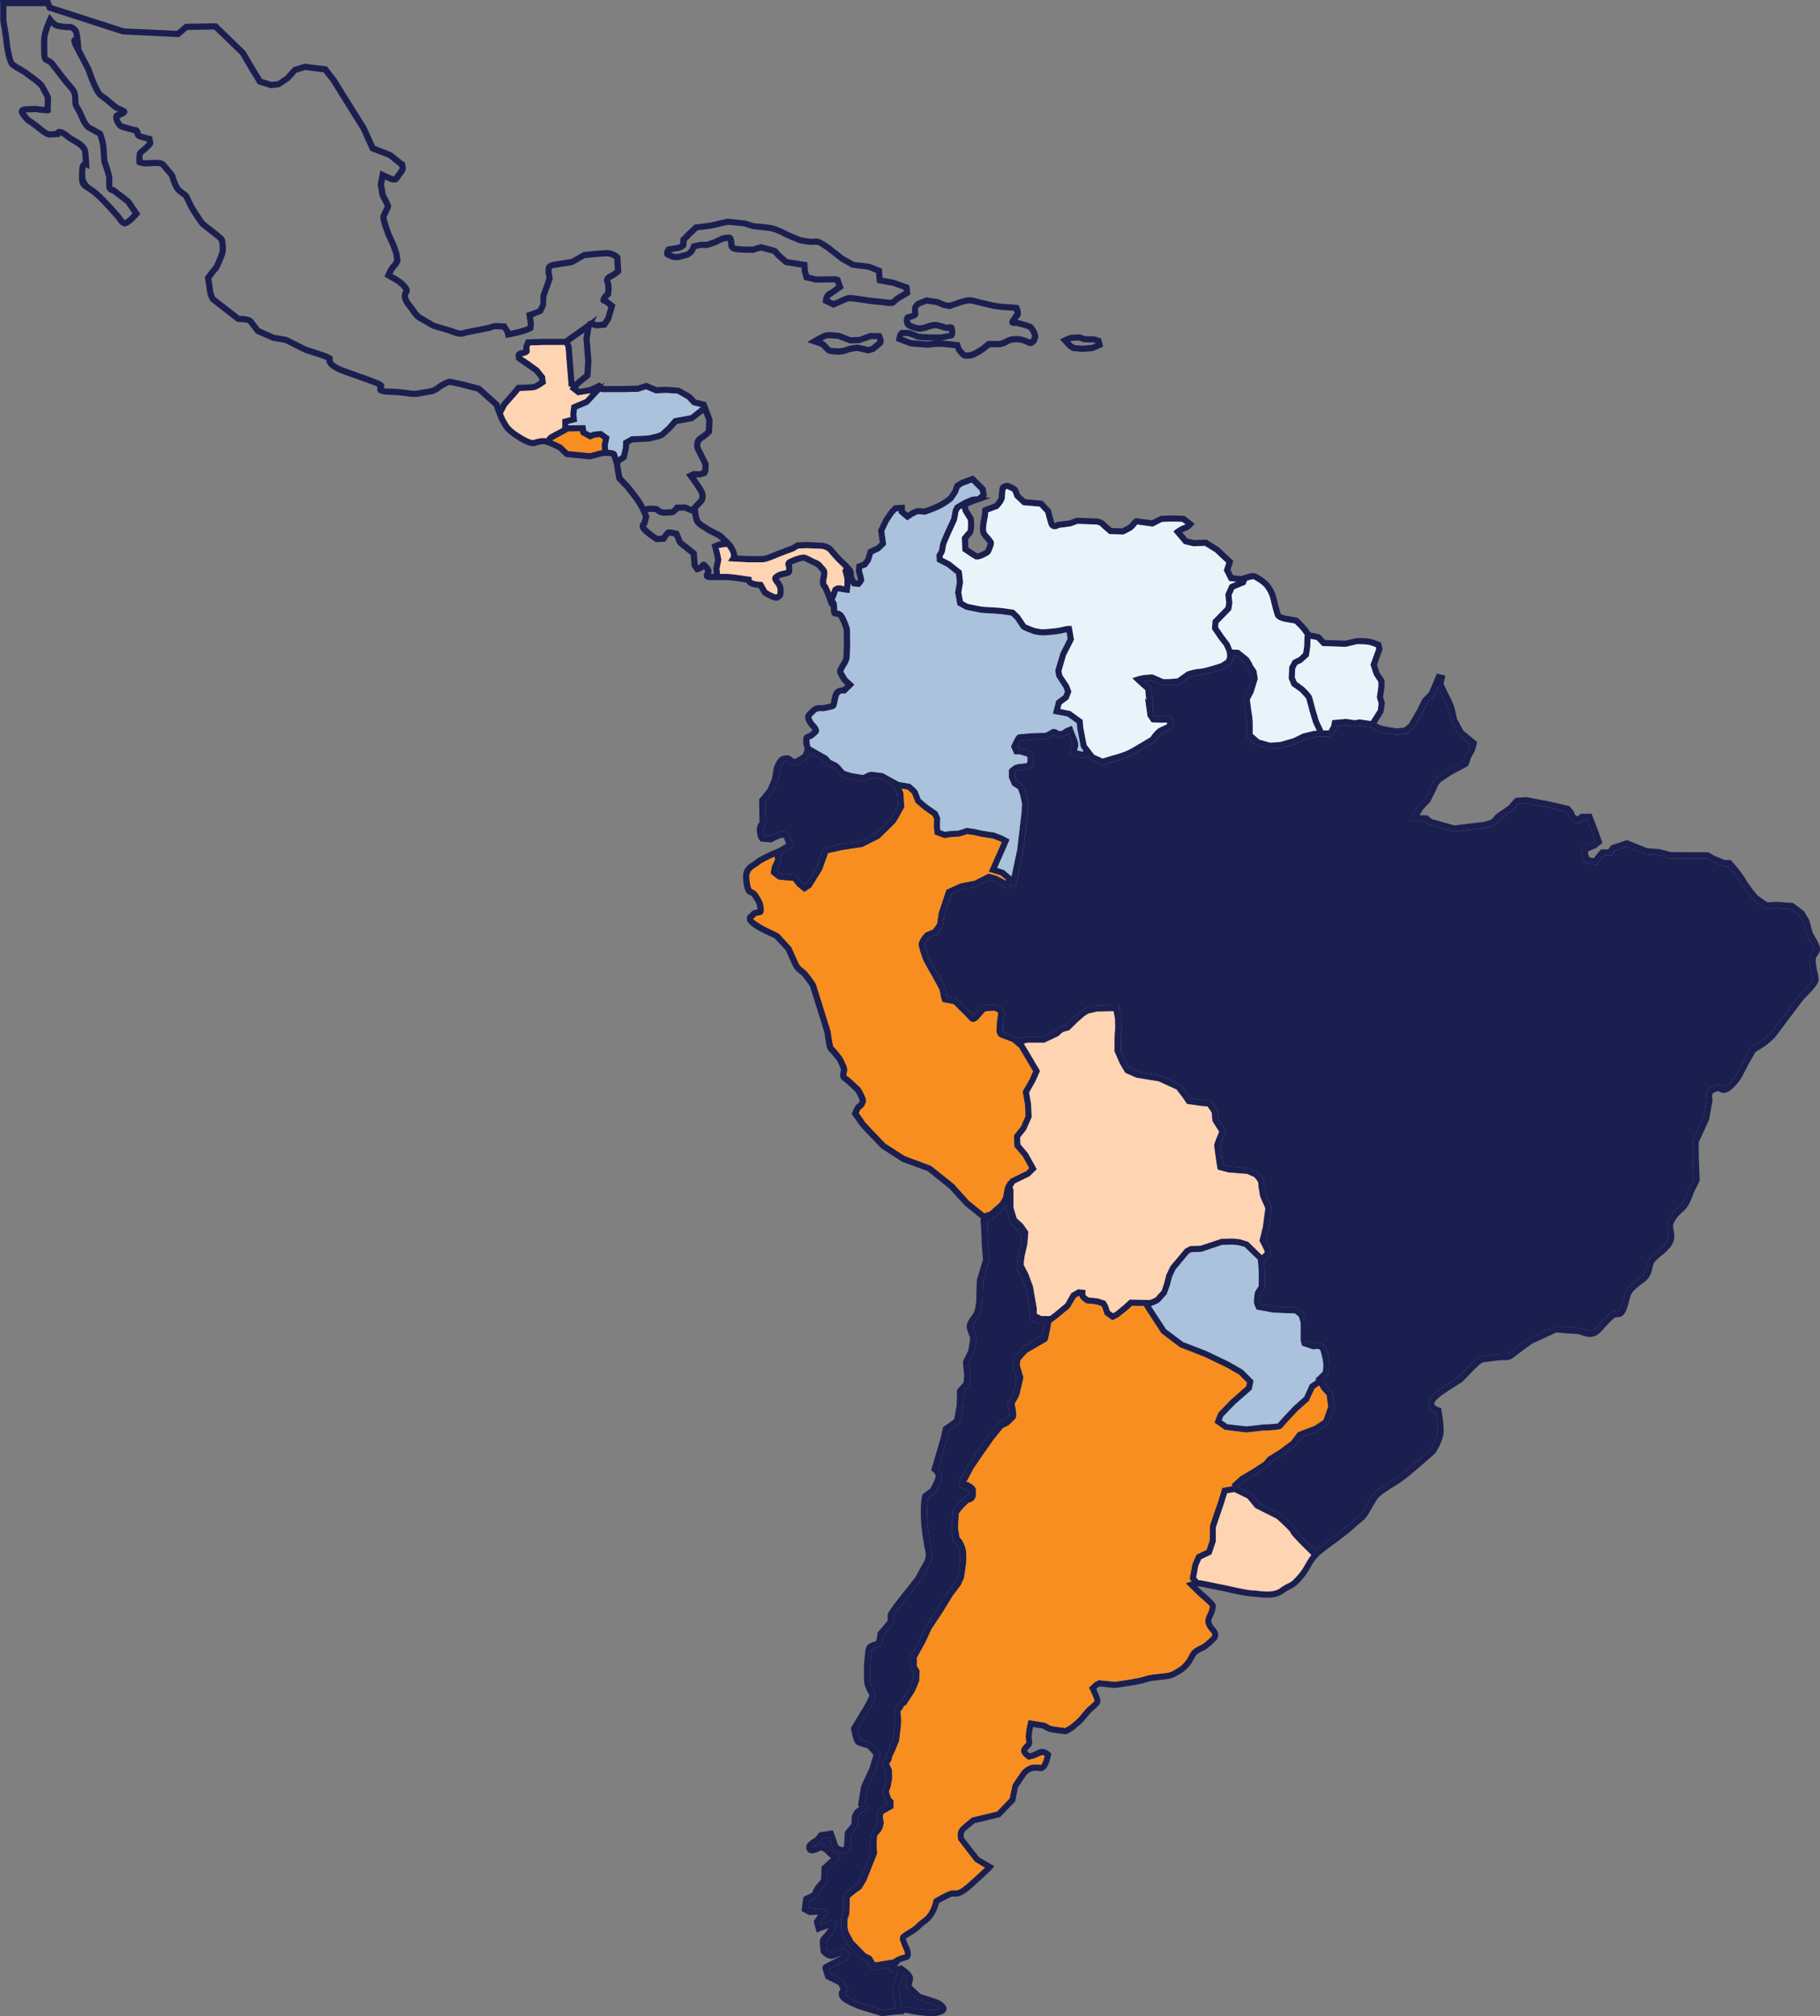 <svg xmlns="http://www.w3.org/2000/svg" id="Capa_2" data-name="Capa 2" viewBox="0 0 378.44 419.04"><rect x="0" y="0" width="378.44" height="419.04" fill="#808080" stroke="none"/><defs><style>      .cls-1 {        fill: #fed4b3;      }      .cls-1, .cls-2, .cls-3, .cls-4, .cls-5 {        stroke-width: 0px;      }      .cls-2 {        fill: #f88e1f;      }      .cls-3 {        fill: #aac2dc;      }      .cls-4 {        fill: #1b1f50;      }      .cls-5 {        fill: #e8f4f9;      }    </style></defs><g id="Capa_1-2" data-name="Capa 1"><g><path class="cls-4" d="M138.6,53.48l1.03.46.09.03c.11.02,1.11.23,1.86-.02.38-.13.81-.23,1.18-.33.15-.04.28-.07.37-.1.31-.09.74-.44,1.28-1.06l.31-.7.98-.22c.72.02,1.17.02,1.37,0,.35-.05,1.58-.5,1.85-.61l1.47-.71c.39-.09.75-.14.94-.17.04.16.09.41.1.65-.06.46.14,1.4,1.28,1.65.92.21,3.59.21,3.89.21l1.6-.49c1.14.28,2.17.56,2.52.67.16.2.46.52.93,1l1.57,1.34,3.42.54.07.87.48,1.67,2.34.58,4.05-.04.06.02.24.67-1.41,1.01c-.32.05-.62.27-.9.69-.47.7-.48,1.35-.48,1.42v.41l2.2,1.05,1.99-.85c.38-.21,1.07-.51,1.35-.51.58,0,1.67.17,2.77.35,1.18.19,2.58.36,3.76.44.31.02.6.07.89.11.84.12,1.63.24,2.19-.28.48-.45.79-.7,1.35-1.01.65-.35,1.36-.8,1.37-.81l.35-.22-.24-1.9-3.06-1.11-2.5-.46c-.02-.15-.03-.29-.03-.36,0-.25-.05-1.1-.05-1.1l-.02-.41-2.56-1.02-3.23-.38-2.17-1.22-2.85-2.23c-.68-.47-1.89-1.27-2.37-1.36-.45-.09-1.41-.03-1.65-.01-.99-.12-2-.29-2.17-.37-.13-.06-.43-.18-.86-.36-.66-.27-1.77-.73-2.15-.95-.63-.37-2.38-1.14-3.37-1.23-.78-.07-3.07-.32-3.27-.33l-1.77-.56-3.77-.38-3.65.84-3.12.38-1.7,1.58-1.28,1.32v.24s-.03.52-.05.85c-.15.09-.38.21-.52.24-.31.07-1.54.25-1.95.31l-.27.04-.16.22c-.17.23-.55.84-.43,1.39.06.26.22.48.48.63ZM154.73,47.06l1.72.55.09.02s2.55.28,3.39.36c.72.07,2.29.74,2.84,1.06.45.26,1.52.71,2.31,1.03.36.15.66.27.79.33.56.26,2.58.48,2.73.49.53-.04,1.2-.05,1.4-.01.17.05.98.53,1.86,1.14l2.9,2.26,2.36,1.34,3.35.42,1.71.68c.01.23.02.5.02.62,0,.3.1.99.1.99l.06.46,3.32.61,2.22.81.04.3c-.26.15-.62.37-.96.56-.74.41-1.17.78-1.61,1.2-.12.09-.74,0-1.14-.06-.31-.04-.63-.09-.96-.12-1.14-.08-2.5-.24-3.64-.43-1.15-.19-2.3-.36-2.97-.36-.78,0-1.92.64-1.92.64l-1.4.6-.86-.41c.03-.09.08-.19.14-.29h.02s2.8-1.98,2.8-1.98l-.78-2.17-.86-.29-4.1.04-1.46-.37-.24-.8-.13-1.78-4.08-.64-1.25-1.06c-.35-.36-.7-.74-.81-.87-.13-.3-.33-.42-3.46-1.18l-.1-.03-1.65.54c-1.05,0-2.9-.05-3.51-.18-.28-.06-.29-.19-.28-.34-.04-1.11-.3-1.74-.79-1.92-.42-.15-1.24-.01-1.92.16l-1.57.75c-.69.25-1.41.5-1.53.52-.12.02-.66.01-1.18,0h-.08s-1.85.4-1.85.4l-.41,1.04c-.3.34-.57.57-.59.59l-.34.09c-.35.09-.82.21-1.26.35-.28.09-.79.06-1.09.01l-.64-.29v-.02c.5-.07,1.46-.22,1.74-.28.02,0,1.53-.43,1.53-1.22,0-.08.02-.54.03-.83l.92-.95,1.37-1.28,2.77-.34,3.51-.8,3.4.33Z"></path><path class="cls-4" d="M180.99,69.18l-2.42.87-1.67.04-2.33-.9-2.08-.16c-.24,0-1.06.02-1.55.34-.27.17-.81.41-.99.49l-2.1,1.25,1.34.44c.76.25,1.46.51,1.54.55.05.04.16.16.29.31.53.58.88.93,1.17,1.06.5.21,2.14.25,2.15.25.42,0,1.46-.13,2.05-.43.18-.09,1.02-.25,1.85-.35l2.38.53,1.1-.35.14-.08s1.22-.96,1.58-1.31c.57-.55.21-1.57-.05-2.12l-.17-.36-2.23-.05ZM178.37,71.63h-.11s-.06,0-.06,0c-.3.04-1.85.22-2.4.5-.34.17-1.15.28-1.46.28-.47,0-1.49-.09-1.62-.13-.09-.06-.34-.31-.76-.76-.18-.2-.33-.35-.4-.41-.05-.04-.15-.12-.6-.31.23-.11.49-.24.67-.36.11-.07.52-.13.82-.14l1.75.11,2.48.96,2.02-.04,2.5-.87,1.17.03c.05.16.08.29.09.37-.26.24-.83.7-1.3,1.06l-.6.19-2.19-.49Z"></path><path class="cls-4" d="M189.67,65.04c-.22.08-.63.21-1.09.33l-.23.06-.14.19s-.47.67-.22,1.37c0,.03.01.06.02.12.05.55.3.87.99,1.23.94.49,2.17.62,2.27.63h.06s1.29-.26,1.29-.26l.1-.03c.54-.24,1.53-.54,1.95-.44l.38.09c.26.06.27.06.74.21l.41.13c.49.15.87.14,1.14.1.02.19.02.32.02.42l-.78.15s-.57.17-1.29.17h-2.01l-2.12-.13c-.06-.02-.26-.1-.8-.33-.8-.34-1.41-.47-1.49-.48h-1.54s-.18.15-.18.15c-.31.26-.53.6-.54.61l-.34,1.51,2.91,1.12.25.04c2.06.18,3.24.27,3.5.27.19,0,.42-.03.72-.07.42-.06.94-.13,1.6-.13.8,0,2.56.2,3.36.3l.18.54.08.14c.86,1.07,1.08,1.22,1.16,1.27.32.22.89.24,1.12.24.53,0,1.08-.11,1.53-.3.91-.39,2.16-1.25,2.19-1.28l.98-.8h2.04c.56,0,1.76-.6,2.23-.86,0,0,.44-.21,1.45-.17.76.02,1.54.37,2.01.58.29.13.46.21.65.21.44,0,1.19-.5,1.34-.89.05-.13.14-.37.28-.76.26-.73-.69-2.65-1.46-2.98-.53-.23-1.67-.56-2.46-.74-.13-.03-.25-.05-.37-.06.12-.16.22-.3.32-.43.1-.13.18-.24.25-.33.09-.14.37-.55-.16-1.97l-.14-.38-.42-.04c-.17-.01-1.41-.12-2.28-.16-.73-.03-1.97-.22-2.47-.3l-3.69-.87s-.82-.35-1.91-.21c-.82.1-2.74.79-3.63,1.12l-.96-.17-1.31-.58-2.56-.39-1.93.76-.11.07c-.17.13-1,.84-.94,1.74.02.2.05.38.07.55,0,.04.02.09.02.14ZM190.92,64.69c-.02-.13-.05-.27-.06-.44,0-.1.16-.36.39-.57l1.45-.57,1.97.28,1.34.58,1.38.27h.19s.1-.05.1-.05c1.24-.46,2.9-1.03,3.5-1.1.62-.08,1.11.06,1.34.14l3.84.92s1.69.28,2.67.32c.59.02,1.35.08,1.82.12.07.23.1.41.11.5-.04.06-.09.12-.15.2-.16.21-.42.55-.72,1.03-.1.16-.36.58-.13,1,.23.42.68.42,1.01.42.19,0,.41,0,.63.05.81.19,1.85.5,2.24.67.23.15.75,1.19.77,1.37-.08.24-.15.42-.2.55l-.03.08s-.12.09-.18.13c-.04-.02-.08-.04-.13-.06-.52-.23-1.47-.66-2.49-.69-1.32-.04-1.93.23-2.08.31-.74.39-1.48.7-1.64.71h-2.5l-1.29,1.06c-.24.17-1.26.84-1.92,1.12-.65.28-1.34.2-1.42.18-.08-.06-.42-.44-.81-.93l-.37-1.14-.4-.05s-2.26-.29-3.55-.35c.36-.02.92-.08,1.26-.21h0s1.14-.21,1.14-.21l.18-.08c.22-.16.57-.6.41-1.8-.05-.35-.13-.69-.44-.91-.3-.21-.62-.15-.84-.11-.2.04-.4.08-.74-.02l-.41-.13q-.52-.16-.83-.23l-.37-.09c-.94-.23-2.33.32-2.67.47l-1.03.21c-.24-.03-1.08-.16-1.67-.47-.25-.13-.31-.19-.3-.19,0-.1-.02-.25-.09-.44,0,0,0-.02,0-.03.75-.2,1.23-.39,1.43-.57.44-.37.35-.9.28-1.29ZM192.9,70.96c-.27,0-2.14-.15-3.42-.27l-1.78-.68v-.08s.06-.06.09-.09h.87c.13.02.58.14,1.16.38.77.33.93.38,1.08.41l1.37.12,2.25.04c-.43.03-.79.08-1.08.12-.23.03-.41.06-.54.06Z"></path><path class="cls-4" d="M223.02,72.95l2.17.2,2.07-.19,2.12-.9-.43-1.73-.33-.11c-.64-.21-1.06-.32-1.25-.32h-1.65l-1.02-.37-.12-.02h-.07s-1.42.03-1.84.09c-.45.06-1.32.48-1.49.56l-.77.38,1.63,1.79.99.65ZM224.41,70.78l.97.35,1.95.04s.24.06.54.15l-.83.37-1.83.17-1.69-.12-.59-.37-.39-.42c.15-.06.26-.09.31-.1.21-.03.94-.06,1.56-.07Z"></path><path class="cls-4" d="M377.78,201.35c-.38-1.74-.19-2.28-.09-2.43.05-.08.11-.15.17-.23.33-.46.8-1.09.46-2.13-.25-.81-1.1-2.19-1.4-2.67l-.72-2.67-1.09-1.82-2.26-1.72-3.64-.25h-.11c-.74.12-1.5.13-1.65.07-.29-.15-1.44-1-2.04-1.44-.07-.08-1.56-1.81-2.51-3.44-1.04-1.77-2.8-3.59-2.87-3.67l-.19-.2h-1.25l-2.05-.86-1.35-.75-7.76-.04-2.45-.63-2.4-.15-4.28-1.71-3.3,1.09-.58.85h-1.53l-.97,1.13-.5.7c-.43-.09-.79-.18-.99-.25-.02-.07-.05-.15-.08-.25-.15-.53-.2-.77-.22-.86.24-.14.9-.44,1.7-.73l1.37-1.11-.15-.43c-.02-.05-.47-1.27-.74-2.04-.26-.74-1.07-2.81-1.21-3.17l-.16-.41h-2.25l-.68.58c-.3-.18-.5-.35-.57-.43-.07-.64-.74-1.35-1.09-1.68l-.07-.07-4.27-.99-4.71-.88-2.18.18-.17.17c-.79.81-1.02,1.14-1.1,1.28-.22.21-1.34,1-2.77,1.95l-.95,1.09-1.37.46-6.35.77-4.74-1.34-.9-.77h-1.6l.74-1.23,1.46-1.56,1.35-2.7s.32-1.05,1.04-1.54c.75-.51,1.69-1.13,2-1.34.02,0,.05-.03.07-.05l3.12-1.67c.35-.08.45-.42.62-1,.2-.67.53-1.38.7-1.57.33-.38.64-1.53.79-2.17l.09-.39-2.89-2.38-1.29-2.41c-.14-.7-.59-2.75-.87-3.3-.24-.48-1.56-3.22-1.93-3.98l.36-1.74-1.74-.42-1.66,3.9-1.31,1.33-.08.12s-1.29,2.61-1.76,3.36c-.4.64-.85,1.43-1,1.71l-1,.8-1.46.18c-.35-.04-2.39-.33-3.28-.6-.46-.13-.78-.31-1-.47l1.42-2.25.3-1.97-.37-1.26.3-2.05v-1.46l-1.05-1.56-.52-1.6,1.16-3.23-.31-1.38-.3-.13c-.91-.39-1.66-.59-1.94-.66-.71-.17-2.54-.17-2.83-.16l-2.39.54-4.18-.15-1.07-1.13-1.24-.29h-.1s-.05-.01-.05-.01c-.02,0-.35.01-.65-.25-.09-.09-.17-.18-.24-.3-.56-.96-1.97-2.26-2.31-2.57l-.08-.07-2.45-.42c-.52-.12-.98-.35-1.04-.4-.16-.41-.71-2.5-.89-3.37-.19-.86-.63-1.79-1.31-2.76-.6-.86-2.59-2.19-3.29-2.31-.11-.02-.3-.05-.89.08l.02-.05-1.22.37s-.05.01-.07.02l-.3.09c-.12.04-.23.07-.3.1l-1.65-.18-.55-1.11.59-1.88-3.04-2.84-2.52-1.56-2.6.08-1.38-.32-1.06-1.26s.06-.03.1-.05c.26-.15.44-.21.63-.28.15-.05.31-.1.48-.2.37-.21.86-.72.88-.74l.5-.51-2.01-1.6-.18-.07h-.11s-1.23-.09-2.18-.09-2.52.08-2.53.08l-1.93.92-2.77-.35c-.33-.12-.81-.11-1.15.31-.58.74-.84.97-.94,1.03-.22.14-.81.45-1.28.69l-2.2-.07c-.72-.61-1.32-1.16-1.41-1.26-.26-.33-.87-.56-1.44-.71l-4.45-.17-1.48.56-2.54.32-.17.06-.08.07c-.07.05-.23.13-.27.13,0,0-.04,0-.11-.21-.33-1.08-.6-2.26-.65-2.47l-.02-.1-1.77-1.88-3.54-.32-1.11-1.01c-.25-.71-.45-1.17-.6-1.37-.19-.24-.78-.58-1.8-1.01l-.15-.03h-.1c-.41.04-1.41.21-1.59.97-.11.48-.2,1.39-.2,2.04-.01.17-.37.75-.84,1.27l-2.55.96-.11,1.44c-.15.7-.39,1.96-.39,2.41,0,.07,0,.14,0,.22-.03.49-.08,1.31.65,2.1.51.57.85,1.04.97,1.2-.01.05-.03.14-.08.27l-.16.42c-.14.35-.22.57-.27.64-.19.17-1.31.7-1.65.76-.26-.14-1.03-.65-1.88-1.23l-.07-1.72c.22-.25.59-.7.84-.96.62-.66.44-3.2.31-3.51-.12-.31-.96-1.61-1.04-1.71-.04-.1-.15-.41-.08-.61.03-.06.08-.16.3-.24.51-.2.94-.35,1.31-.47l.41-.15h.02c.05-.02.08-.03.13-.05l2.54-.9-1.09-.11s.05-.05.05-.05l.22-.23-.26-1.71-2.57-2.57-2.63.99-1.21.75-.51,1.39-.83,1.2c-.28.23-1.3,1.02-2.56,1.59-1.22.55-2.16.86-2.47.96-.4-.05-1.17-.14-1.57-.06-.49.11-1.36.62-1.42.65l-.43.28-.61-.51v-1.18l-2.23.14-1.07,1.13-1.16,1.74-1.1,2.3.35,2.56-.62.64-1.83.87-.51,1.74-.56.78-1.31.46-.13,1.4.02.19c.24.97.36,1.4.42,1.6-.03.06-.09.14-.17.24l-.25-.02-.46-.84c.04-.35.07-.98-.22-1.48-.07-.13-.18-.27-.3-.43h0s-.31-.35-.31-.35c0,0,0-.01-.01-.01l-.59-.64-.02.02c-.23-.23-.48-.46-.73-.7-.81-.77-1.73-1.87-2.17-2.39-.63-.76-1.98-1.01-2.04-1.02l-3.38-.16-2.12.09-1.06.67s-1.58.55-3.15,1.18l-.68.27c-1.07.44-1.72.71-2.23.71h-3.11l-2.13-.12c-.01-.45-.14-1.05-.6-1.79-.04-.07-.09-.14-.14-.21l.11-.02-.8-.9h0l-.22-.26h-.02c-.18-.17-.35-.34-.52-.5-.18-.15-.34-.31-.5-.48-.4-.46-1.07-.79-1.85-1.17-.51-.26-1.04-.52-1.52-.84l-.49-.32c-.87-.55-1.12-.73-1.28-1.23-.11-.33-.2-.84-.27-1.47-.03-.18-.04-.34-.05-.47l1.25-1.36s.77-1.11.05-2.55c-.37-.73-1.18-1.89-1.73-2.65.59.03,1.23.01,1.61-.23.43-.02.7-.23.88-.7.22-.56.16-1.68.14-2.01l-1.62-3.26c-.03-.1-.32-.96.3-1.36,1.19-.76,1.86-1.5,1.89-1.53l.16-.17.11-2.81-.83-2.19-.54-1.41-2.09-.51-.98-1.04-2.43-1.41-2.78-.21-1.99.07-2.13-.91-1.8.6-2.85.08h-4.21l-.19-.17.46-.51-.69.32-.34-.29-.12-.1-2.14,1.01-2.04.33-.3-.23s.06-.06.09-.1c.26-.3.53-.56.79-.76.78-.59,1.4-1.12,1.51-1.21l.21-.18.2-3.27-.37-4.69.36-2.16c.01-.05.04-.14.07-.23.39.12.82.22,1.06.27h.06s1.88-.19,1.88-.19l1-1.52.94-3.19-1.61-1.29c.19-.22.39-.37.42-.39l.2-.15.05-.23c.02-.1.21-.94.11-2.02-.04-.37-.13-.65-.19-.86-.03-.07-.06-.17-.07-.17.02-.03.11-.09.38-.24,1.34-.7,1.77-1.26,1.78-1.27l.15-.2-.22-3.32-.16-.16c-.04-.05-1.03-1.07-2.59-1.07-1.35,0-4.85.39-4.89.4l-2.55,1.44-3.92.62c-.42.11-1.41.46-1.41,1.26,0,.11-.01.24-.02.37-.02.33-.05.67.06.97.03.07.09.41.13.79l-1.24,3.49-.04,1.8-.48,1-1.03.44-1.44.49.35,2.19-.05.51c-.24.12-.69.3-1.42.5-.81.23-1.62.41-2.13.51l-.95-1.54-2.38-.1-1.34.41-4.86.96-.12.05c-.06.02-.57.26-1.1.11-.46-.13-.93-.29-1.38-.47l-3.59-1.06-2.94-1.72s-.45-.29-.98-1.13c-.21-.33-.45-.64-.7-.96-.5-.63-.96-1.22-.96-1.77,0-.27.06-.38.15-.53.36-.6.28-1.06-.3-1.77-.85-1.06-2.04-1.72-2.43-1.94l-.66-.37c.27-.55.53-.97.73-1.17.67-.66.89-1.33.92-1.41l.03-.08-.24-1.7-.67-1.95-1-2.17c-.6-1.57-1.02-3.05-1.01-3.28.07-.21.27-.63.45-.99.39-.8.51-1.08.51-1.34,0-.15,0-.39-1.14-2.5l-.33-1.99.2-1.05.45.21c1.04.48,1.77.55,2.17.22.29-.25.61-.75.74-.96.31-.36.97-1.19.97-1.82,0-.24-.06-.54-.19-.98l-.09-.32-.35-.13-2.27-1.83-3.5-1.37-1.79-3.94-6.33-10.15-1.89-2.42-4.6-.58-2.4.73-1.63,1.83-1.57,1.06-1.32.17-1.98-.62-1.35-2.2-2.1-3.58-5.97-5.79-6.55.11-1.71,1.46-11.01-.51L10.84,1.08l-.42-1.08H0l.04.68c.01.19.01.4.01.68v2.94s.56,3.43.56,3.43c.14,1.6.6,5.41,1.63,6.21.53.4,1.28.84,1.94,1.22.26.15.76.44.82.48.1.13.27.25.81.64.66.47,2.19,1.56,2.45,2.08.18.38.38.74.58,1.1.2.37.45.82.48.97.03.14.01.84-.06,1.81-.65-.07-1.32-.16-1.61-.2-.1-.02-.17-.02-.22-.03l-2.25.08c-.21.02-.9.12-1.17.67-.1.2-.21.6.12,1.12.66,1,1.22,1.61,1.73,1.87.28.15,1.31.94,1.91,1.42.62.53,1.77,1.41,2.46,1.41.53,0,1.53-.06,1.72-.08l.5-.04.05-.36s.12.05.2.09c.52.29.67.41.85.57.14.12.32.28.68.51.3.19.62.38.97.59.4.23.82.47,1,.63l.09.08c.33.27.74.61.79,1.15.06.52.12,1.32.15,1.85-.01,0-.02,0-.03.02-.52.33-.77,1.07-.77,2.32v.52c-.02,1.95.11,2.31,2.07,3.5,1.45.88,3.68,3.39,4.78,4.63.31.35.54.6.65.72.12.12.26.32.4.52.38.57,1.09,1.62,2.18,1.1.9-.42,2.11-1.78,2.34-2.05l.33-.37-.28-.41s-1.49-2.22-1.69-2.48c-.16-.21-1.26-1.07-3.27-2.57l-.26-.12h-.12c-.18-.01-.2-.11-.2-.23v-1.96s-.2-.82-.39-1.46c-.16-.53-.5-1.49-.63-1.85-.03-.28-.1-1.27-.18-2.58-.1-1.69-.76-3.23-.83-3.37l-.05-.12-2.55-1.42s-.53-.41-1.15-1.92c-.39-.95-.7-1.48-.94-1.88-.2-.34-.29-.49-.32-.72-.02-.19-.02-.41-.02-.64-.01-.63-.02-1.43-.43-2.13-.3-.5-.5-.73-.84-1.1-.23-.27-.56-.63-1.06-1.26-.63-.78-1.11-1.42-1.53-1.98-.4-.52-.76-1-1.16-1.5-.41-.5-.84-.67-1.12-.79-.24-.1-.31-.12-.31-.93s-.02-1.28-.03-1.63c-.01-.46-.02-.72.03-1.48.05-.74.46-1.9.77-2.67.29.26.62.5.96.63.66.24,2.42.44,2.99.35.14.04.58.3.68.69.05.24.1.52.14.78-.09.02-.17.06-.23.09l-.11-.08.04.14c-.51.42-.26,1.13.4,2.38,1.05,1.98,1.85,3.51,2.16,4.11.04.08.08.16.12.22.28.86,1.69,4.96,2.83,5.75.99.7,1.27.94,2.63,2.1.46.39.93.64,1.34.84-.13.04-.2.06-.25.06-.49.08-.61.39-.72.66-.31.79.5,2.4,1.24,2.78.34.18.79.3,1.38.46.31.08.66.18,1.03.29.31.1.53.14.69.16.02.74.44,1.15,1.47,1.43l1.08.28c.02.09.04.17.07.23-.03.04-.06.07-.08.1-.26.28-.67.63-1,.92-.51.43-.79.67-.93.91-.18.32-.25,1.06-.18,2.18l.03.37.34.17c.13.07.87.38,1.99.3h.11c2.01-.17,2.49-.02,2.59.09l.39.45c.82.95,1.3,1.53,1.41,1.7.1.6.78,2.32,1.25,2.89.3.35.77.71,1.19,1.02.17.13.4.29.5.38.21.48,1.14,2.41,1.43,2.82.06.09.19.3.38.6.93,1.45,1.51,2.3,1.86,2.6.12.1.44.35.85.67,1.69,1.29,2.65,2.07,2.84,2.29.12.56.27,1.93.02,2.53-.08.18-.17.41-.27.66l-.04.1c-.2.49-.72,1.81-.9,2-.4.33-1.32,1.62-1.6,2.01l-.15.21.05.26c.21,1.34.35,2.31.36,2.42,0,.25.26,1.87.97,2.47.48.41,5.16,4,5.28,4.1l.19.07h.13c1,0,1.86.16,1.99.23.36.46,1.53,1.99,1.61,2.1l.06.07,3.39,1.49,2.56.43,4.08,2.04c1.99.62,3.87,1.26,4.6,1.55.01,1.14,1.14,2.08,3.52,2.94.92.34,1.84.66,2.71.97,1.7.6,3.76,1.32,4.44,1.67-.1.22-.21.58.02.95.3.48.99.67,2.66.71,1.52.03,2.52.17,3.35.29,1.02.14,1.82.25,2.91.01.52-.12.96-.19,1.36-.25.93-.14,1.67-.25,2.51-.9,1.04-.8,1.95-1.17,2.17-1.21.14,0,.74.12,1.71.35.98.23,2.35.58,4.02,1.02l3.46,3.09c.04.11.09.28.16.47l.27.76s.01.01.01.02l.17.46h.01c.33.87.59,1.46.78,1.75.08.12.15.24.23.38.37.65.82,1.45,2.45,2.56,1.84,1.26,3.16,1.87,4.03,1.87.14,0,.26-.01.37-.04.15-.04.3-.08.47-.13.54-.17,1.1-.34,1.73-.19.06.02.13.04.2.06h0c.87.27,2.24.96,2.52,1.11l1.48,1.43,5.09.5.24-.04c.21-.06.96-.27,1.97-.53.29-.08.63-.13,1-.15.1,0,.2,0,.29,0,.46,0,.8.06.96.09l.11.31c.09.3.21.66.3.97v.03c.11.34.14.48.15.5,0,.3.25,1.73.48,2.96l.02.11,1.77,1.84c.12.14,1.16,1.4,2.19,2.87.41.59.79,1.26,1.13,2.01h.01c.18.43.31.77.38.96l-.26,1.03c-.22.21-.36.48-.39.77-.06.5.18,1,.7,1.49,1.03.95,2.36,1.79,2.58,1.93l.1.06,1.92-.1.18-.29c.28-.44.57-.83.68-.97.18.02.54.07,1,.17.22.51.45,1.05.49,1.2.04.14.16.52,1.51,1.5l1.45,1.17.18,2.34.9,1.28.41-.09c.27-.05.86-.22,1.21-.59.15.19.26.32.31.41-.02.04-.04.09-.06.13-.15.28-.41.76-.13,1.22.3.5.97.5,1.22.5h3.52c.58,0,2.45.26,3.97.49.12.22.33.48.71.69.49.28,1.32.4,1.88.45l.79,1.35.18.16c2.35,1.45,2.94,1.15,3.13,1.05.33-.17,1.09-.56,1.09-1.52v-.21c.02-.45.04-1-.35-1.74-.14-.28-.34-.53-.49-.73-.05-.06-.12-.15-.18-.23.37-.26.44-.29.98-.4l.17-.04c.8-.17,1.38-.29,1.59-.83.03-.09.14-.38.04-1.56l-.02-.18c.68-.35,1.88-.71,2.33-.78h0c.21,0,.98.41,1.26.56.3.16.56.29.76.36.33.12.78.36.97.63.13.18.27.33.42.49.11.11.3.31.32.39.02.13-.02.56-.09.87-.11.4-.43,1.78.28,2.38.01.01.3.36,1.08,2.54.11.34.2.58.24.7l.32.67.18-.11c0,1.19,0,2.12,1.02,2.12.27,0,.47.06.67.35.37.55.99,2.21,1,2.48,0,.1,0,.29,0,.55v.18c.02.73.06,2.96,0,3.25-.04.2-.03.42-.03.68.01.54.02,1.21-.34,1.78-.87,1.37-1.03,1.81-1.03,2.16,0,.2.08.55,1.02,2.07l.73.7-.51.51c-.86.01-1.81.37-2.14,1.51-.16.54-.23.98-.3,1.35-.02.14-.06.36-.09.49-.29.08-.98.23-1.69.37-.45-.06-1.66-.12-2.4.69-.16.17-.31.31-.44.43-.45.4-.96.86-.73,1.81.23.98,1.08,1.8,1.08,1.8.16.17.3.35.38.48-.24.23-.56.5-.81.66-.03.01-.1.03-.15.04-.46.11-.98.35-.98,1.29,0,.2.01.4.03.58l-.07-.04.2.85c.03.15.06.29.09.4l.04.16c0,.2-.3.97-.44,1.11-.12.11-.78.5-1.35.82-.2.06-.4.06-.49.06-.34-.37-.82-.62-.94-.67l-.18-.05c-.25-.01-1.52-.05-2.06.76l-.15.22c-.3.44-.59.85-.78,1.65-.17.72-.33,1.89-.37,2.18l-.94,2.2-1.76,2.17.09,4.74c-.29.29-.63.86-.55,1.84.1,1.3.51,1.84.64,1.97l.16.18,2.08.19.19-.03.09-.05c.41-.22,1.26-.64,1.58-.75.34-.12.7-.16.87-.15.09.21.26.65.47,1.25-.53.35-1.43.92-2.07,1.16l-.1.04h0s-.01.01-.01.01l-.55.22h.01c-1.08.47-3.13,1.41-3.73,2-.09.09-.29.22-.49.34-.75.47-2.01,1.25-2.01,2.96,0,1.21.25,3.58,1.21,3.85.29.09.53.21.75.53.78,1.16.9,1.57.92,1.66.09.44.12.71.13.88-.49.08-1.19.22-1.53.8-.02.03-.04.04-.13.1-.37.23-.7.56-.5,1.4.21.89,2.07,1.97,3.6,2.72l2.1.97,2.34,2.51c.22.5,1.3,2.99,1.66,3.6.35.6.92,1.04,1.38,1.39.09.07.17.14.24.19.28.25,1.64,2.12,1.76,2.35.07.2,1.38,4.4,2.25,7.18l.76,2.45c.37,3.07.65,3.53.87,3.72.19.16,1.37,1.57,1.67,1.96.17.21.85,1.72.88,1.97,0,.06-.03.18-.05.3-.12.53-.34,1.53.47,1.99.31.18,1.56,1.31,2.59,2.3.54.9.86,1.65.9,1.87-.13.32-.24.55-.37.6-.42.18-.82.81-1.19,1.88l-.11.32.21.28c.7.94,1.24,1.71,1.3,1.82.05.13.14.36,4.65,5l4.28,2.76,5.33,1.96,4.56,3.65,3.13,3.46,3.36,2.71-.04,1.03.1-.03c0,.53,0,1.11.05,1.62.07,1.1.09,2.17.09,2.78l.27,3.21-1.28,4.21v.12c-.02.13-.11,3.12-.11,3.9,0,.71-.26,2.41-.64,2.98-.09.14-.2.29-.32.45-.54.72-1.28,1.72-.96,2.78.18.63.36,1.09.51,1.46.06.15.11.27.12.31.02.18-.12,1.29-.36,2.61l-1.15,2.38.29,3-.16,1.35-1.32,1.45-.09,3.24-.51,2.91-2.32,1.66-.5,2.26-1.99,6.69.35.27c.17.13.63.59.59,1-.05.51-.65,1.74-1.07,2.49l-1.54,1.16-.12.16-.04.12c-.01.06-.4,1.38-.3,4.49.09,3.07.85,6.79.87,6.86.01.01.44,1.26-.23,2.48l-1.29,2.29c-.27.49-.43.77-.51.95-2.86,3.57-4.3,5.43-5.01,6.43-.72,1-.72,1.14-.72,1.26,0,1.02-.04,1.31-.03,1.31-.11.18-.91,1.13-2.01,2.38l-.09.19v.13c-.05.68-.2,1.37-.3,1.5-.07.07-.42.19-.62.25-.46.15-.94.31-1.2.69-.34.47-.38.9-.51,2.16l-.07.68c-.15,1.34-.13,2.3-.11,3.32.01.33.01.67.01,1.03,0,1.06.49,1.99.86,2.67.08.16.24.46.26.48-.03.21-.52,1.24-1.12,2.3l-2.73,4.49.04.24c.52,2.82.95,3.09,1.13,3.21.34.21,1.42.55,2.32.81l1.21,1.34-.79,2.66-1.77,3.81-.66,4.03.26.3c-.86.59-1.01.84-1.06.92-.18.31-.43.86-.5,1.02l-.05,1.61-1.38,1.65-.19,3-.19.22c-.5-.08-1-.28-1.07-.53-.29-.99-.85-2.49-.86-2.5l-.18-.5-2.82.44-.82,1.05c-1.15.65-1.78,1.23-1.88,1.72-.09.5.01.93.29,1.22.15.16.49.42,1.09.34.47-.07,1.23-.38,1.71-.59.32.12.68.3.87.52.27.33.73.72,1.16,1.06l-1.96,1.8-.09,2.65c-1.18,1.29-1.78,2.21-1.76,2.64-.05.09-.36.3-.77.45l-1.15.55-.38,2.92,1.57.85,1.77-.08.09.02-.92,1.36.64,2.34.69-.29c.06-.02.59-.25,1.43-.53.12-.04.24-.09.35-.14-.32.58-.86,1.19-1.22,1.59-.24.27-.37.41-.45.54-.08.14-.3.52.02,2.87l.07.17.07.09c.05.06,1.3,1.52,2.65,1.06.66-.22,1.3-.51,1.69-.7.01,0,.02,0,.02.01-.52.32-1.68.9-2.17,1.14-1.67.83-1.97.98-1.97,1.48,0,.09,0,.34.59,2.04l.09.24,2.65,1.29.44.9c-.17.21-.34.51-.37.86-.05.46.13.91.5,1.3.98,1.01,3.66,2,3.92,2.07.25.08,3.88,1.18,4.45,1.35l.2.03h.09c.08-.02,2-.31,3.55-.39l.92-.05-.12-.26c.44,0,.66.04.76.06.96.26,3.68.64,5.22.64.43,0,.74-.03.95-.09l.29-.08c.73-.2,1.31-.36,1.6-.97.11-.24.11-.53,0-.81-.26-.62-1.11-1.25-1.75-1.49-.55-.2-2.6-.86-3.37-1.11l-.15-.04c-1.04-.87-1.82-1.69-1.89-1.79,0-.21.01-.23.06-.38.04-.15.12-.38.21-.84.15-.79-.47-1.65-1.9-2.63l-.67-.45-.11.27h-.01s-.12,0-.12,0c-.19.02-.36.03-.52.03.08-.09.14-.17.19-.23l.44-.59c.07-.03.15-.06.26-.11.35-.13.61-.2.83-.25.63-.15,1.16-.35,1.16-1.37,0-.72-.29-1.32-.52-1.8-.1-.21-.2-.41-.25-.59-.07-.23-.14-.41-.19-.55-.05-.13-.07-.19-.08-.22.19-.17.76-.51,1.05-.69.55-.34,1.12-.68,1.52-1.03.33-.28.45-.4.55-.51.15-.16.28-.3,1.37-1.12,1.58-1.21,2.21-3.24,2.4-4.05.34-.2,1.06-.6,2.21-1.17.47-.23.7-.22,1.01-.21.93.05,1.7-.08,3.95-2.1,3.27-2.94,3.8-3.54,3.87-3.63l.46-.58-3.13-1.81-3.17-4.06c-.06-.24-.2-.96.22-1.37.68-.64,1.7-1.46,1.98-1.69l5.32-1.27,3.13-3.27.57-2.9,1.67-2.47s.77-1,1.79-1c.44,0,.72.03.92.06.57.07.86.04,1.39-.48.67-.67,1.04-2.44,1.1-2.78l.07-.37-.28-.25c-.2-.16-.88-.7-1.53-.7s-.74.06-1.5.47c-.42.22-.91.36-1.21.43-.26-.21-.45-.42-.52-.52.06-.14.21-.29.34-.41.1-.1.19-.19.3-.32.36-.35.53-.74.35-1.73-.08-.43.01-1.34.24-2.47l1.97.29c.32.19.98.56,1.4.7.41.14,2.05.35,3.35.5h.11s.2-.02.2-.02l.11-.06c.28-.16,1.2-.7,1.57-1.01l.3-.25c.42-.34,1.06-.86,1.53-1.4.23-.26.39-.46.56-.67.25-.3.48-.59.9-1.05.21-.22.47-.44.74-.68.69-.59,1.4-1.2,1.28-1.98-.07-.51-.54-1.57-.87-2.29l.33-.32.39-.19,3.09.3h.13c.85-.11,5.17-.68,6.61-1.22.62-.23,1.63-.33,2.6-.43,1.25-.12,2.43-.24,3.14-.64l.51-.28c.88-.48,1.7-.93,2.64-2.08.46-.58.71-1.05.93-1.48.25-.49.41-.79.85-1.06.46-.29.73-.41.99-.53.27-.13.52-.25.9-.53.7-.51,1.8-1.61,1.91-1.74.06-.08.55-.86.25-1.61-.17-.45-.61-.98-.84-1.2-.29-.36-.58-.94-.52-1.17.06-.25.2-.66.54-1.28.24-.66.5-1.55.39-2.02-.05-.18-.14-.61-2.77-2.84l-1.06-1.04c.18.01.63.04,1.48.23,1.4.32,4.26.87,4.26.87.73.17,4.41,1.04,5.61,1.04.23,0,.59.05,1.02.1.61.07,1.36.16,2.15.16,1.43,0,2.54-.3,3.41-.93.67-.5,1.08-.69,1.44-.86.66-.32,1.19-.58,2.55-2.16.83-.97,1.26-1.72,1.67-2.46.39-.69.75-1.33,1.45-2.05h0c.39-.42.85-.82,1.41-1.23,1.38-1.04,2.23-1.67,2.86-2.13.73-.55,1.13-.84,1.68-1.27.52-.4,1.07-.89,1.66-1.41.55-.49,1.17-1.04,1.77-1.51.73-.57,1.32-1.62,1.94-2.74.5-.88,1.02-1.8,1.53-2.27.76-.7,1.77-1.33,2.86-2.01.54-.34,1.11-.69,1.69-1.08,1.79-1.21,6.8-5.7,7.04-5.93l.08-.1c.18-.27,1.68-2.68,1.68-4.52,0-1.67-.4-3.93-.48-4.38l-.07-.4-.39-.1c-.3-.09-.94-.38-1-.73-.03-.15,0-.71,1.48-1.76,1.91-1.35,2.9-1.95,3.51-2.32.61-.37.89-.54,1.31-1l.29-.3c.66-.72,2.68-2.88,3.31-3.18q.34-.16.68-.18c.33-.02.89-.06,2.1-.24.93-.14,1.49-.13,1.91-.12.86,0,1.24-.05,2.19-.8,1.1-.87,2.72-2.04,3.33-2.48.06-.05.12-.09.17-.14l5.1-2.36c.68.07,3.01.31,4.15.31.28,0,.65.12,1.05.25,1.1.37,2.6.88,4.05-.7l.69-.75c1.12-1.23,1.68-1.85,2.3-2.2.11-.06.21-.07.42-.07.94-.02,1.55-.36,2.1-2.11.19-.61.31-1.09.42-1.49.29-1.12.37-1.46,1.34-2.33.59-.53,1.03-.85,1.38-1.1.54-.39.97-.69,1.42-1.4.39-.63.53-1.27.64-1.78.09-.44.17-.82.37-1.14.29-.44,1.08-1.09,1.67-1.58.45-.37.84-.69,1.06-.95.07-.09.16-.18.24-.27.48-.5,1.21-1.26,1.21-2.75,0-.61-.1-1.04-.17-1.39-.12-.56-.18-.84.19-1.55.6-1.16,1.57-1.93,1.78-2.09.01,0,.74-.61,1.27-1.61.48-.89,1.02-2.42,1.02-2.46l1.15-2.27.04-.16v-.09c-.21-4.34-.25-7.64-.19-7.93.3-.51,2.14-4.6,2.16-4.64l.71-4.09-.02-.21s-.27-1.09.24-1.27c.24-.09.42-.16.58-.22.19-.07.36-.14.43-.11.02.01.06.03.12.07.52.36,1.07.49,2.01-.02,1.14-.62,2.52-2.52,2.86-3.2l1.1-2.17,1.58-2.78c.52-.31,1.6-.98,2.13-1.36.68-.5,1.79-1.53,1.89-1.63l5.95-7.9c2.01-1.99,3.07-3.31,3.15-3.92.08-.64,0-1.02-.18-1.67-.05-.23-.12-.5-.2-.84ZM272.46,134.4l.04-1.61c.24.07.42.08.5.07l.79.18,1.16,1.24,4.89.17,2.37-.56c.72,0,2,.04,2.41.14.21.05.75.2,1.44.47l.08.37-1.18,3.29.68,2.1.96,1.47v.97s-.32,2.24-.32,2.24l.37,1.28-.15,1.3-1.47,2.33-2.29-.34-1.05.16-1.82-.26-2.87.26-.19,1.12-.53.99-1.1.04-.96-2.06-.74-2.48s-.02-.06-.03-.09c-.02-.12-.06-.24-.09-.38-.01-.03-.01-.05-.02-.08-.03-.11-.06-.22-.09-.34-.13-.52-.24-.93-.32-1.21-.01-.02-.01-.03-.01-.04-.03-.08-.05-.16-.07-.22,0-.01-.01-.03-.01-.04-.02-.07-.04-.13-.06-.16-.17-.44-1.26-1.55-1.64-1.92l-1.51-1.1-.38-.92.06-1.76.44-.84.99-.49,1.43-1.31.29-1.98ZM258.98,121.52l.33-.83c.98-.28,1.26-.29,1.29-.29.29.06,1.96,1.09,2.45,1.78.58.83.95,1.6,1.1,2.29.19.87.75,3.04.96,3.57.26.69,1.33,1.04,1.97,1.19l2.12.36c.71.66,1.55,1.53,1.87,2.09.07.12.15.23.23.33l-.07.41-.05,1.87-.22,1.46-.87.83-1.27.63-.75,1.39-.11,2.42.61,1.51,1.74,1.24c.64.66,1.21,1.3,1.28,1.42,0,.02.02.05.03.1.01.03.02.07.03.11,0,.03.02.05.02.07.02.05.03.11.05.16.01.03.01.06.02.1.02.05.03.1.05.16.01.05.03.1.04.16,0,.04.02.08.03.11.12.44.26.98.39,1.49h0s.77,2.57.77,2.57l.77,1.65-.58.03-2.3.55-1.99.98-2.67.77-2.15.15-2.22-.62-1.39-1.19v-2.38c0-.09-.01-.19-.01-.3-.01-.06-.01-.12-.02-.17,0-.06-.01-.11-.01-.17-.01-.09-.02-.17-.03-.25,0-.04,0-.07-.01-.11,0-.11-.02-.21-.04-.31v-.03c-.07-.49-.14-.91-.14-.91l-.34-2.48.75-1.44.91-2.88-.28-1.69-.1-.21c-.3-.4-.6-.84-.69-1-.03-.17-.16-.49-.84-1.51l-2.03-1.64-1.38-.06-.58-1.37-1.17-1.53-1.17-1.71.06-.88,2.66-2.74.23-1.47-.17-1.57.56-1.26,2.33-.95ZM202.79,116.25c.74.32,2.79-.78,3.07-1.14.2-.26.31-.54.49-1.01l.16-.41c.36-.93.06-1.38-.1-1.51-.09-.14-.46-.66-1.04-1.29-.36-.39-.34-.75-.31-1.16.01-.11.01-.21.01-.3,0-.27.19-1.32.37-2.24l.06-.7,1.99-.74.18-.14c.39-.41,1.29-1.45,1.29-2.26,0-.52.07-1.23.14-1.61.07-.03.19-.07.32-.09.57.25,1.02.49,1.07.52.06.08.26.57.48,1.22l1.7,1.61,3.49.31,1.19,1.28c.11.45.34,1.41.63,2.32.21.69.62.95.92,1.04.53.17,1.02-.04,1.31-.22l2.43-.32,1.42-.52,4.01.14c.35.1.64.24.66.24.2.26,1.29,1.2,1.76,1.6l.17.14,2.88.09.24-.07s1.14-.56,1.54-.82c.37-.24.8-.74,1.16-1.19l3.24.44,1.9-.97c.4-.02,1.59-.08,2.33-.08.68,0,1.51.05,1.89.07l.64.51s-.05.03-.07.04c-.06.03-.13.05-.25.09-.2.07-.48.16-.86.38-.55.32-.78.49-.84.54l-.49.42,2.22,2.62,1.96.46,2.39-.07,2.06,1.26,2.37,2.22-.51,1.6,1.11,2.21,1.47.16-1.35.55-.92,2.05.2,1.75-.14.9-2.71,2.78-.12,1.8,1.44,2.11,1.06,1.35.58,1.32.07,1.01-.24.62-1.1.7c-.39.12-.87.28-1.37.42-1.21.37-2.52.72-2.93.72-.93,0-2.3.44-2.71.58l-1.97,1.41-1.62.14h-1.34l-2.08-.92-.19-.03c-.07,0-1.87.01-3.16.43l-1.02.33.77.74s1.4,1.34,1.97,1.76c0,.27,0,.76.16,1.68.02.1.04.19.05.28l-.29-.25.52,3.72.84,1.26,2.14.09,1.02-.05.1.26s-.06.08-.11.11c-.2.12-.37.2-.66.33-.19.08-.43.19-.75.34-.1.05-.21.11-.31.18-.72.49-1.38,1.42-1.64,1.82-.42.25-1.82,1.1-3.16,1.88-.23.14-.46.27-.68.4-1.57.92-3.51,1.38-3.75,1.44l-2.36.72-1.76-.78-.37-.48-.16-.2-.62-.82-.42-.54-.7-3.64-.12-1.56-2.56-1.84-2.08-.45.24-.93,1.45-1.08.61-1.58-.49-1.33-1.43-2.15-.14-.83.93-3.21,1.67-3.27-.5-2.88h-.83c-.33.06-1.14.2-1.64.34s-3.02.37-3.53.37c-.15,0-.56-.03-1.59-.24h-.02c-.32-.12-.61-.23-.88-.33-.52-.21-.91-.38-1.03-.44-.1-.16-.3-.46-.51-.76l-.06-.1c-.21-.31-.47-.68-.49-.71-.06-.14-.1-.26-1.34-1.41l-.09-.07-2.74-.39-.36-.02c-2.47-.16-3.49-.21-3.52-.22-.08-.01-.6-.11-1.27-.25-.52-.1-1.13-.23-1.7-.35l-.99-.55-.34-1.8.36-2.11-.27-2.4-2.39-1.89-1.57-.82-.02-.3c.42-.7.47-.9.48-.97.02-.06.04-.19.07-.36.05-.34.16-1.04.27-1.32.17-.42.7-1.61.82-1.9l1.34-2.92.32-1.73.24-.49.46-.27c.05.47.25.84.27.88.5.77.91,1.43.94,1.5.09.28.08,1.95-.04,2.2-.35.38-.94,1.08-1.05,1.22l-.15.19.12,2.85.26.18c.2.14,1.99,1.38,2.43,1.56ZM121.51,77.72c-.25.21-.71.58-1.24.98-.24.19-.48.4-.71.64l-.12-.04-.58-7.34-.31-.76,2.95-2.09-.19,1.21.37,4.75-.17,2.65ZM104,84.31c-.07-.22-.13-.39-.16-.48l-.03-.09-3.88-3.47-.21-.1c-2.03-.54-5.54-1.44-6.26-1.44h-.13c-.55.1-1.65.6-2.78,1.48-.57.44-1.08.52-1.93.64-.41.07-.87.14-1.43.26-.86.2-1.46.11-2.46-.03-.83-.12-1.88-.26-3.49-.3-.77-.02-1.2-.07-1.42-.1.1-.26.18-.68-.17-1.05-.42-.42-1.67-.89-5.15-2.11l-.43-.15c-.72-.26-1.48-.53-2.25-.81-2.55-.92-2.71-1.61-2.66-1.86.02-.09.02-.16.02-.22,0-.51,0-.71-5.44-2.39l-4.07-2.05-2.61-.44-3.01-1.32-.14-.18c-.37-.49-1.07-1.4-1.34-1.74-.43-.56-1.73-.7-2.78-.72l-.07-.05c-3.75-2.89-4.75-3.67-4.92-3.82-.22-.19-.51-1.24-.52-1.49,0-.06,0-.26-.33-2.36.48-.67,1.04-1.41,1.22-1.56.38-.33.73-1.16,1.27-2.51.11-.28.21-.53.29-.73.52-1.21.04-3.38.04-3.4-.1-.4-.54-.83-3.3-2.95-.38-.29-.68-.52-.8-.62-.27-.23-1.24-1.74-1.62-2.34-.18-.29-.33-.52-.4-.62-.23-.32-1.23-2.4-1.32-2.62-.11-.29-.37-.48-.89-.87-.33-.25-.77-.58-.97-.81-.36-.43-.93-2.01-.96-2.19,0-.34-.17-.62-1.72-2.42l-.38-.44c-.61-.73-2.02-.68-3.68-.55h-.1c-.42.04-.76-.01-.99-.06-.02-.55.01-.96.02-1.01.07-.09.43-.4.65-.59.39-.33.82-.7,1.13-1.05.33-.38.61-.7.36-1.29-.03-.09-.08-.2-.11-.46l-.04-.45-1.91-.51c-.44-.11-.52-.19-.51-.22,0-.19,0-.54-.31-.87-.22-.23-.4-.42-.8-.37-.07.01-.25-.04-.49-.11-.39-.12-.75-.22-1.08-.31-.46-.12-.9-.24-1.13-.36-.18-.1-.52-.72-.58-1.09.21-.06.48-.17.86-.37.28-.14.8-.41.78-.96-.03-.52-.48-.72-.96-.92-.4-.17-.95-.4-1.46-.84-1.39-1.19-1.68-1.43-2.73-2.16-.47-.33-1.51-2.59-2.36-5.16l-.06-.12c-.17-.32-.92-1.78-1.99-3.8l-.13-1.57s-.09-1.14-.29-1.99c-.19-.8-.84-1.26-1.11-1.41-.23-.14-.67-.35-1.06-.25-.24.04-1.77-.1-2.31-.29-.32-.12-.85-.65-1.1-.98l-.66-.83-.43.96c-.05.11-1.16,2.56-1.26,4.01-.06.82-.05,1.1-.03,1.64.01.34.02.78.02,1.56,0,1.42.38,1.83,1.12,2.12.22.09.4.16.6.42.39.48.74.94,1.15,1.48.43.57.91,1.2,1.53,1.98.53.66.87,1.04,1.12,1.32.31.35.45.5.68.9.24.4.24.97.25,1.51,0,.27.01.53.04.77.06.48.25.8.49,1.21.21.36.5.85.85,1.71.76,1.86,1.46,2.4,1.67,2.52l2.2,1.23c.16.41.55,1.54.62,2.67.09,1.59.18,2.7.19,2.75l.03.12s.46,1.24.63,1.85c.16.54.32,1.21.35,1.27v1.78c0,.89.62,1.39,1.23,1.49,1.64,1.22,2.78,2.11,2.89,2.22.09.12.72,1.05,1.35,1.99-.53.57-1.18,1.18-1.6,1.38-.06-.02-.2-.15-.57-.68-.16-.25-.34-.5-.54-.7-.11-.11-.32-.35-.63-.7-1.2-1.35-3.43-3.86-5.04-4.84q-1.47-.89-1.45-2.39v-.53c0-.65.08-.98.13-1.13l.76.36-.06-1.07s-.09-1.6-.19-2.49c-.11-1.06-.85-1.67-1.24-2l-.09-.08c-.27-.23-.71-.48-1.21-.78-.3-.17-.61-.35-.9-.53-.27-.17-.4-.29-.52-.39-.21-.19-.43-.38-1.09-.74-.56-.31-1.06-.36-1.46-.15-.15.08-.28.2-.38.34-.37.02-.91.05-1.23.05-.17-.03-.89-.48-1.65-1.12,0-.01-1.6-1.29-2.14-1.57-.1-.05-.45-.28-1.1-1.24l2.03-.07c.16.02,1.1.16,1.97.23.66.06,1.18.1,1.26-.52.02-.16-.01-.3-.09-.42.08-.95.14-2.08.05-2.45-.07-.32-.31-.75-.61-1.31-.17-.31-.37-.67-.55-1.03-.36-.76-1.56-1.64-2.89-2.59-.23-.17-.47-.34-.51-.37-.15-.19-.42-.35-1.22-.81-.58-.34-1.3-.76-1.76-1.11-.38-.29-.91-2.78-1.15-5.35l-.55-3.37V1.29h8.21l.32.82,15.6,5.04,11.77.57,1.75-1.49,5.55-.1,5.42,5.23,2.06,3.51,1.61,2.62,2.71.85,1.8-.23,2.01-1.32,1.54-1.69,1.79-.54,3.8.47,1.53,1.95,6.25,10.02,1.96,4.34,3.73,1.43,2.28,1.82c.05.23.06.33.06.35-.02.13-.3.59-.75,1.12-.1.17-.28.44-.4.6-.18-.04-.53-.14-.9-.31l-1.95-.9-.55,2.9.41,2.38.05.14c.46.85.89,1.7,1.01,1.98-.07.19-.27.59-.36.79-.2.42-.41.85-.51,1.14-.17.51.18,1.91,1.05,4.18l.99,2.15.62,1.76.16,1.25c-.07.16-.24.45-.53.74-.63.62-1.19,1.95-1.25,2.1l-.22.53,1.68.95c.33.19,1.36.76,2.06,1.62.18.22.21.3.18.3-.12.21-.33.56-.33,1.19,0,.99.66,1.83,1.24,2.57.21.27.44.56.62.85.75,1.17,1.42,1.55,1.42,1.55l3.05,1.77,3.01.89.68.22c.11.04.66.27,1.47.5.93.26,1.76-.08,1.9-.16l4.84-.95,1.2-.37,1.51.07.4.58.31,1.18.56-.1s1.45-.25,2.86-.65c1.45-.41,1.99-.76,2.04-.8l.25-.17.13-1.33-.21-1.28,1.98-.8.75-1.56.06-1.9,1.29-3.58.02-.15v-.08c-.08-.64-.16-1.07-.23-1.25-.01-.07,0-.31.01-.42s.02-.22.02-.3c.09-.05.24-.13.39-.17l3.98-.63,2.51-1.43c.54-.06,3.49-.37,4.61-.37.7,0,1.25.33,1.5.53l.15,2.28c-.19.17-.56.45-1.21.78-1.11.59-1.19,1.16-.94,1.94.06.18.12.36.14.59.05.61,0,1.14-.04,1.4-.25.21-.6.56-.82,1.01-.29.57-.13.9.05,1.09.15.14.34.2.54.21l.91.72-.59,2.1-.62.92-1.07.12c-.19-.04-.41-.1-.61-.15l.58-1.19-1.46,1.04c-.26.04-.52.18-.73.52l-4.57,3.23h-4.41l-3.62.12-.59,1.42.05.72c-.07.02-.16.04-.29.06-1.1.16-1.3.75-1.35.97v.06s.09,1.02.09,1.02l3.81,2.64,1,1.26.05.43c-.46.31-.98.62-1.21.69-.27.07-1.69.15-3.17.18h-.3s-.97,1.22-.97,1.22l-2.15,2.44-.36.66ZM114.2,90.39l-.66.71c-.91-.17-1.69.06-2.32.25-.12.04-.23.07-.34.1-.01,0-.75.15-3.38-1.64-1.38-.95-1.72-1.55-2.05-2.14-.09-.15-.18-.3-.27-.44-.07-.12-.24-.43-.58-1.29l.79-1.54,2.1-2.36.61-.77c.14,0,.28-.01.42-.01,1.03-.03,2.35-.09,2.78-.22.68-.19,1.88-1.06,1.92-1.09l.31-.22-.19-1.56-1.28-1.62-2.06-1.5-1.48-.98h0c.06-.02.13-.04.22-.06.94-.13,1.26-.51,1.39-.79l.04-.09-.06-.96.15-.37,2.77-.09h4.34l.22.46.64,8.12.46.13-.28.44,1.7,1.32,2.69-.44-1.08,1.2-2.92,1.25-.24,1.9.07.59-1.73.45v1.8l-2.69,1.45h-.01ZM125.17,93.54c-.21.03-.42.07-.6.12-.95.25-1.66.45-1.93.52l-4.48-.44-1.26-1.21-.11-.08s-1-.52-1.94-.91l3.33-1.84,2.44-.05.09.65,1.99,1.1.88-.41,1.13-.12.63.46-.24,1.15.07,1.06ZM128.43,94.64c-.06-.18-.1-.31-.12-.38-.15-.5-.75-.75-1.85-.79l-.07-.9.38-1.8-1.71-1.23-1.73.18-.58.24-.85-.47-.16-1.15-3.56.07v-.29l1.85-.48-.18-1.54.13-1.02,2.38-1.01,2.51-2.7.18.15h4.69l2.97-.08,1.62-.51,1.94.83,2.21-.09,2.35.15,2.01,1.14,1.17,1.25,1.69.41-2.09,1.67-3.51.64-1.4,1.6-1.35,1.25c-.16.07-.6.27-1.07.38l-.75.17c-.18.04-.33.08-.46.11-.11.03-.21.05-.28.07l-3.52.16-1.71.95-.06,1.48-.37,1.51-.57.41c-.05-.13-.09-.26-.13-.38ZM133.22,103.69c-1.08-1.52-2.2-2.9-2.29-2.99l-1.53-1.6c-.23-1.21-.41-2.3-.42-2.45,0-.07-.01-.16-.04-.34l1.32-.93.51-2.09.05-.92.73-.42,3.41-.17,1.61-.37c.77-.18,1.44-.52,1.45-.53l1.6-1.46,1.15-1.3,3.3-.61,2.19-1.69.59,1.55-.08,2.06c-.25.25-.76.7-1.47,1.15-1.23.79-1.06,2.27-.78,2.96l1.51,2.97c.03.48.02.96-.04,1.23-.11.03-.24.08-.39.17-.12.04-.68.06-1.34-.02h-.11s-1.52.73-1.52.73l.47.63c.25.32,1.69,2.27,2.16,3.21.31.61.14,1.07.07,1.2l-1.55,1.67v.02s-1.25-.51-1.25-.51l-2.08.05-.18.26c-.22.3-.51.6-.61.65-.16.07-.73.08-1.03.08h-.12c-.17.01-.33.02-.5.03-.03,0-.07-.01-.11-.02-.18-.02-.39-.12-.57-.23-.14-.09-.26-.19-.3-.23,0-.01-.02-.02-.03-.02-.01-.02-.03-.04-.04-.06-.02-.01-.04-.02-.05-.04-.02-.01-.03-.02-.05-.03-.03-.02-.06-.03-.09-.04-.02-.01-.03-.02-.05-.02-.05-.02-.11-.03-.17-.04-.01,0-.02-.01-.03-.01-.32-.05-.86-.07-1.85-.05h-.01l-.48.19c-.3-.59-.62-1.13-.96-1.62ZM148.49,115.31l.2,1.02-.36,1.74.09,1.13-.02.08h-.59c.11-.22.2-.48.13-.77-.11-.46-.51-.92-.8-1.26-.06-.07-.12-.13-.15-.17-.25-.32-.55-.35-.72-.34-.49.03-.76.48-.87.69-.02.01-.07.04-.15.08l-.18-.26-.19-2.55-1.91-1.53c-.56-.4-1.01-.81-1.06-.85-.1-.34-.58-1.44-.67-1.65l-.13-.3-.32-.07c-1.55-.35-1.87-.26-1.98-.23-.22.06-.55.26-1.21,1.26l-.85.05c-.37-.24-1.38-.92-2.14-1.64-.24-.22-.3-.36-.31-.38l.24-.14.46-1.76v-.18l-.03-.1s-.09-.29-.27-.71l.14-.07c.64-.01,1.15,0,1.37.02.26.23.7.52,1.19.68h.03c.14.05.28.06.42.07.05,0,.1.02.15.02h.1c.17-.01.36-.01.56-.02.58-.01,1.12-.03,1.5-.19.34-.14.69-.5.95-.82l1.18-.03,1.64.66c.07.55.16,1,.27,1.33.31.97.91,1.35,1.82,1.93l.48.31c.55.36,1.13.65,1.65.91.6.29,1.22.6,1.46.87.11.13.22.24.34.35l-.64.09-1.36.58.54,2.15ZM173.16,122.18l-.36.97c-.61-1.57-.86-1.79-.97-1.87-.06-.11-.06-.62.09-1.14.05-.22.2-.98.09-1.47-.1-.42-.39-.72-.64-.99-.11-.11-.21-.22-.3-.34-.47-.68-1.35-1.02-1.61-1.1-.12-.05-.34-.16-.57-.29-.83-.44-1.47-.77-2.04-.69-.66.09-2.03.52-2.81.94-.57.3-.72.68-.75.95-.03.22.03.45.15.65.02.28.03.52.03.67-.18.05-.49.12-.65.15l-.18.04c-.85.18-1.03.31-1.63.74-.25.18-.4.41-.44.69-.07.49.24.9.52,1.26.13.16.28.35.37.52.23.45.22.74.21,1.11v.25c0,.1,0,.17-.31.33-.23-.05-.95-.35-1.82-.87l-1.01-1.74-.35-.02c-.5-.02-1.37-.14-1.66-.31-.16-.09-.21-.17-.23-.17v-.53l-.56-.09c-.6-.09-3.63-.55-4.53-.55h-1.48l-.09-1.13.38-1.82-.27-1.3-.28-1.14,1.64-.23c.17.21.33.43.48.68.57.91.38,1.36.38,1.36l-.61.94,4.02.22h3.14c.76,0,1.49-.31,2.72-.8l.67-.28c1.4-.56,2.84-1.07,3.19-1.2l.93-.57,1.72-.07,3.23.14c.36.08.99.31,1.21.57.46.55,1.41,1.68,2.28,2.5.34.32.67.64.95.93l-.27.49.37,1.41c.04.22.09.61.09.77,0,.26,0,.59-.04.95l-.02.14c-.22-.04-.46-.08-.66-.14-.87-.22-1.53.31-1.72.48ZM168.32,153.72c.14-.03.34-.08.54-.21.43-.27.93-.7,1.25-1.06.25-.28.5-.93-.6-2.07-.21-.21-.63-.72-.74-1.18-.05-.2-.05-.21.34-.57.16-.14.34-.31.52-.51.33-.36,1.11-.32,1.41-.27h.12s.07-.01.07-.01c.65-.12,1.8-.35,2.16-.51.55-.23.65-.8.75-1.43.06-.32.13-.73.27-1.19.2-.68.95-.59,1.03-.57l.32.05,1.92-1.88-1.54-1.43c-.37-.61-.68-1.16-.77-1.35.05-.12.21-.49.81-1.44.57-.9.56-1.9.55-2.51-.01-.16-.01-.33,0-.39.07-.36.07-1.53.03-3.54v-.69c-.01-.67-.86-2.64-1.23-3.19-.44-.65-.98-.85-1.46-.9-.01-.23-.01-.6-.01-.88,0-.64-.16-1.06-.49-1.3l.03-.08.33-.76v-.02h.01s.26-.83.26-.83c.08-.04.22-.09.35-.05.55.14,1.21.22,1.49.25l.63.07.16-1.42c.03-.19.04-.37.05-.54l.31.56,1.58.14.21-.24c.63-.68.85-1.2.68-1.61-.04-.11-.22-.81-.41-1.55l.04-.43.92-.32.86-1.19.47-1.5,1.41-.66,1.33-1.31-.39-2.8.89-1.88,1.04-1.57.66-.68.37-.02v.4l1.79,1.53,1.2-.8c.4-.22.88-.45,1.02-.48s.74.01,1.32.1l.21-.03c.2-.06,1.28-.39,2.77-1.06,1.67-.75,2.92-1.82,2.99-1.9l.97-1.39.47-1.21.71-.45,1.74-.65,1.69,1.69.1.65c-.19.18-.36.32-.49.4-.06.03-.15.08-.28.13l-.37-.04-.82.16-1.47.64-1.83,1.09-.46.92-.32,1.75-1.32,2.86c-.07.17-.66,1.49-.83,1.95-.17.41-.28,1.12-.36,1.61-.02.12-.03.21-.03.23-.01.01-.03.05-.05.1-.08.15-.23.42-.44.75l-.06.1.08,1.43,2.12,1.09,1.87,1.49.19,1.69-.37,2.16.49,2.62,1.66.92.13.04c3.03.64,3.21.65,3.27.65s.57.03,1.29.07c.72.05,1.64.1,2.52.16l2.3.32c.39.37.73.71.83.81.06.11.19.31.66.99l.1.15c.19.27.36.52.41.61.1.17.26.44,2.64,1.29.01,0,1.3.29,1.94.29s3.26-.24,3.88-.42c.28-.08.72-.16,1.05-.22l.23,1.32-1.52,2.99-1.06,3.61.21,1.25,1.52,2.36.28.76-.31.79-1.51,1.13-.69,2.7,3.03.57,1.96,1.4.08,1.04.75,3.92.56.81s-.01.01-.02.01c-.07.05-.13.08-.18.11,0,0,0,.01-.02.01-.2-.04-.6-.14-1.1-.26.07-.26.15-.55.2-.73.24-.81-.46-2.24-.47-2.26-.11-.23-.38-.92-.59-1.5l-.22-.63-1.37.55-.68.47-.58.09c-.18-.11-.35-.21-.5-.28-.1-.05-.19-.07-.28-.1-.05-.01-.11-.04-.15-.05-.27-.06-.5-.03-.69.1-.04.02-.11.06-.2.12-.28.15-.72.4-1.04.57-.46.01-1.85.04-2.05.04-.02,0-3.23.19-3.57.29-.29.09-.52.24-1.45,2.24l-.13.26.72,1.66h1.13l1.5.45.1.31-.04.91-.26.16c-.78.07-1.75.18-2.06.27-.47.13-1.08.66-1.31.88l-.21.19v1.65l.65,1.55.12.16.11.06c.51.29.97.59,1,.61.05.09.26.63.42,1.1.25.92.44,1.91.42,2.13-.03.27-.05.75-.06,1.1,0,.13-.01.25,0,.33l-.92,7.87-1.19,5.62-1.53-1.3-1.44-.48,1.68-3.77.91-2.11-1.46-.79-1.7-.65-.1-.02c-1.56-.23-3-.47-3.21-.55-.41-.15-1.65-.32-2.42-.41h-.09s-1.59.54-1.59.54c-.37.01-1.63.06-2.21.16-.31.05-.52.09-.65.12l-.98-.37-.09-.88.07-1.62-.52-1.2-.11-.15-.09-.06c-.27-.18-1.81-1.24-2.23-1.59l-1.1-.94c-.12-.32-.53-1.38-.64-1.63-.05-.09-.19-.39-1.46-1.47l-.08-.07-2.35-.38-3.36-1.84-2.45-.3-.62.16-.97.48h-.35s-2.03-.34-2.03-.34l-1.54-.47c-.79-.94-1.3-1.48-1.51-1.61-.11-.07-.32-.17-.68-.33-.16-.07-.55-.25-.71-.34-.04-.06-.12-.17-.26-.32-.01-.02-.04-.05-.06-.07-.09-.11-.21-.24-.37-.4l-.03-.03-3.48-1.97c-.08-.36-.19-.83-.19-1.39v-.04ZM161.67,180.58l.77-1.7-.13-1.35c.96-.46,2.08-1.23,2.31-1.39l.4-.28-.16-.45c-.13-.41-.59-1.75-.79-2.1-.48-.81-1.91-.42-2.34-.28-.4.14-1.22.55-1.59.74l-1.23-.11c-.08-.18-.18-.51-.22-1.02-.05-.68.21-.87.2-.87l.37-.18-.1-4.99,1.52-1.86,1.13-2.57.03-.13s.18-1.39.36-2.14c.13-.56.31-.82.58-1.21l.16-.23c.07-.11.43-.2.76-.2.12.07.32.2.44.34.49.56,1.4.38,1.81.26l.09-.04c.41-.22,1.39-.77,1.69-1.02.26-.22.53-.74.7-1.22l2.71,1.51c.26.26.47.51.48.52.01.03.04.06.06.09.02.04.04.08.08.12.02.02.05.04.08.07.05.04.09.08.15.12.07.04.16.08.24.13.05.02.08.04.13.07.15.07.34.15.55.25.2.09.43.19.49.22.11.09.68.72,1.4,1.57l.07.09,1.99.6,2.2.38h.68l1.17-.55.3-.07,1.86.18,2.73,1.5.78,1.62.16,2.48c-.74,1.36-1.42,2.55-1.56,2.72-.21.24-1.99,1.98-3.1,3.04l-3.03,1.54-4.07.62-3.74.82-1.43,4-1.96,3.24-.53.35-.63-.5-1.19-1.49-2.04-.12-1.17-.13-.68-.55.06-.44ZM201.48,249.57l-3.13-3.47-4.72-3.78-5.48-2.05-4.02-2.57c-1.95-2.02-4.15-4.34-4.28-4.5-.08-.2-.5-.82-1.26-1.84.19-.48.36-.79.36-.81.6-.26.87-.82,1.08-1.38.08-.19.31-.77-1.09-3.05l-.08-.09c-.38-.37-2.3-2.2-2.84-2.48-.04-.11.04-.5.08-.66.05-.21.09-.4.09-.58,0-.64-.95-2.5-1.16-2.76,0-.02-1.32-1.65-1.76-2.07-.11-.28-.34-1.54-.53-3.09-.5-1.6-2.98-9.58-3.07-9.83-.14-.35-1.71-2.5-2.13-2.86-.09-.07-.2-.16-.32-.25-.34-.26-.8-.61-1.02-1-.27-.45-1.15-2.45-1.63-3.56l-2.62-2.86-2.41-1.17c-1.6-.78-2.79-1.64-2.9-1.86,0-.01-.01-.03-.01-.05.14-.08.34-.23.49-.49.06-.07.31-.14.74-.2.16-.02.29-.04.37-.07.86-.24.61-1.49.45-2.32-.09-.45-.43-1.11-1.11-2.13-.33-.49-.76-.82-1.3-.99-.14-.27-.44-1.22-.44-2.67,0-1,.71-1.44,1.4-1.87.28-.17.53-.32.72-.51.32-.32,1.8-1.07,3.11-1.64l.07.6-.67,1.47-.23,1.43,1.54,1.24,1.58.18,1.51.09.92,1.15,1.46,1.18,1.44-.94,2.29-3.69,1.24-3.45,3-.65,4.14-.63,3.4-1.7.18-.13c.87-.84,2.95-2.84,3.23-3.18.3-.36,1.25-2.1,1.84-3.18l.05-.09-.2-2.97-.37-.87,1.24.2c.06.06.12.11.17.16.43.38.72.67.76.72.08.17.43,1.09.68,1.75l.04.09,1.36,1.16c.44.38,1.75,1.27,2.18,1.57l.3.69-.05,1.41.16,1.77,2,.75h.32s.22-.07.74-.15c.49-.09,1.74-.14,2.14-.15l1.58-.52c.79.1,1.72.24,1.93.32.46.17,2.75.51,3.36.59l1.55.58.35.19-2.71,6.12,2.48.75,1.12.95-.06.14-1.87-.98-1.69-.48-2.92,1.49-2.95.56-2.91,1.32-1.6,4.79-.34,2.3-.83,1.15-1.57.67-.15.13c-.43.47-1.4,1.66-1.27,2.49.1.7.58,2.16.87,2.9.3.78,2.06,3.77,2.07,3.78l1.43,2.67.28,1.57.31.91,2.3.43,1.45,1.45c.18.17,1.48,1.42,1.78,1.82.21.26.5.41.82.42.6,0,1.05-.5,1.13-.59.61-.71,1.08-1.25,1.32-1.5.04-.03.11-.05.21-.08.35-.08,1.05-.15,1.87-.14.36.19.62.37.64.37.03.15-.05.91-.2,1.82-.03.51-.09,1.44-.09,1.91,0,.79.49,1.26.59,1.35l2.68,1.02.71.6.02.02.68.58,2.92,4.91-.67,1.53-1.5,2.65.49,2.82.09,2.3-.92,2.15-1.49,1.86.11,2.36,1.74,2.03,1.34,2.42-.6.6-3.33,1.62-.28.51-.1-.18-.7,1.25-.1.53-.06.1.02.04-.31,1.59-.61,1.05-2.15,1.9-1.1.35-3.2-2.58ZM232.85,221.06l1.12,1.91,2.32,1.03,4.61.75,3.75,1.71,1.27,1.65.9,1.34,3.11.44,1.09.07.1.05.82,1.2.17,1.8,1.39,2.22c-1.03,2.43-1.03,2.65-1.03,2.78,0,.28.4,3.09.48,3.66l.25,1.43,2.27.6,3.87.3,1.4.63c.38.33.9.94.9,1.35,0,.62.1,1.11.19,1.5.04.2.09.42.09.55,0,.48.29,1.11.57,1.74.09.18.16.34.21.46.13.33.3.69.4.9l-.52,3.92-.7,2.84.99,1.94.1.49-.61.52-2.83-2.75-1.72-.53-1.57-.16-2.31.08-4.26,1.42-2.2.08-1.06.56-3.04,3.62-.87,1.82-.45,1.77-.51,1.52c-.31.32-.92.97-1.16,1.31-.09.1-.61.37-1.25.6h-.53s-3.69-.08-3.69-.08l-1.36,1.25-1.66,1.35-.46.22-.64-.45-.44-1.26-.5-.84-1.51-.49-2.01-.23c-.29-.21-.51-.4-.62-.5v-1.03l-1.52-.17-1.44.82-1.24,2.18-2.47,2.04-.73.54h-1.73l-.99-.47v-1.13s-.79-4.56-.79-4.56l-.96-2.61c-.47-.89-.93-1.8-.97-1.91-.02-.15.06-.95.19-1.77l.57-2.47.21-2.61-1.12-1.6-1.3-1.19-.67-2.2v-3.8l-.22-.39.47-.83,3.06-1.49,1.53-1.49-1.88-3.37-1.52-1.8-.07-1.43,1.23-1.55,1.17-2.65-.11-2.67-.42-2.46,1.3-2.3.97-2.2-2.31-3.92-1.01-1.66-.07-.07.72-.21h3.58l2.87-1.36.13-.1c.08-.09.17-.18.27-.27.27-.25.55-.47.67-.51.42-.14,1.01-.29,1.03-.29l.2-.05,1.76-1.75,1.33-1.15.83-.56,1.88-.43,3.4-.06.29,1.5c.05,1.22.06,2.39,0,2.61-.09.49-.1,3.36-.1,4.22l1.11,2.54ZM261.15,271.91l.15.28,3.36.62,3.45.16h1.09c.08.05.15.11.22.16.39.3.66.57.74.69.01.3.1.52.16.69.07.16.11.28.11.49v3.57s.29,1.11.29,1.11l2.26.77.19.02.11-.03s.04-.01.09-.02c.1-.02.27-.05.46-.05.18,0,.38.02.56.09.19.18.58,1.45.76,2.99,0,.2,0,.4-.01.58,0,.03-.01.07-.01.11-.01.12-.01.23-.02.33-.01.08-.02.16-.02.22,0,.05,0,.09-.02.12-.01.07-.01.12-.02.16,0,.04-.01.09-.02.1-.02.03-.06.07-.11.12-.15.16-.45.46-1.04,1.02l-.08.07-.29.27.03.06.13.23-1.35.91-1.13,2.56-2.16,1.92-1.95,2.06c-.06.07-1.04,1.15-1.4,1.56-.36.07-1.61.17-3.01.21l-3.49.39-3.98-.45-1.13-.81.26-.75,2.45-2.54,3.5-3.07.39-1.88-2.19-2.22-2.96-1.71-4.67-2.23-4.82-1.86-3.54-2.64-3.16-4.83.11-.03c.59-.2,1.64-.61,1.98-1.1.15-.21.56-.67,1.15-1.28l.71-1.93.42-1.7.71-1.51,2.74-3.31.59-.34,2.07-.07,4.26-1.43,2.13-.08,1.37.14,1.23.35,2.74,2.67v.04c.08.84.19,2.28.19,2.55v2.82l-.77,1.25-.06.18s-.19,1.38-.19,1.83c0,.55.4,1.32.44,1.4ZM187.99,410.44c.48.42.62.69.63.75-.08.38-.14.56-.18.7-.07.23-.11.38-.11.77,0,.21,0,.85,2.52,2.9l.21.09c.88.29,3,.97,3.52,1.16.36.13.71.43.89.62-.16.07-.43.14-.64.2l-.3.09c-.61.17-4.22-.23-5.49-.56-.28-.07-.67-.11-1.18-.11-.11,0-.22,0-.33,0l-.15-.35-.5-3.38,1.11-2.89ZM186.7,409.95l-1.17,3.03.03.2-.03.06.61,4.06.05.13c-1.15.09-2.27.25-2.64.3l-.34-.1c-1.11-.34-3.78-1.14-4-1.2-.39-.12-2.66-1.03-3.34-1.73-.06-.07-.16-.18-.15-.28.01-.13.17-.29.24-.34l.45-.31-1.08-2.2-2.57-1.25c-.14-.42-.27-.82-.35-1.09.3-.16.78-.4,1.17-.59,2.06-1.02,2.74-1.41,2.96-1.85.14-.28.15-.59.03-.87-.26-.59-1.04-.85-1.27-.91l-.24-.07-.23.12s-.9.45-1.77.75c-.29.1-.78-.2-1.14-.55-.11-.94-.15-1.69-.15-1.76.04-.06.16-.19.3-.34.56-.62,1.49-1.66,1.73-2.7.06-.27.21-.91-.24-1.26-.43-.34-.92-.09-1.37.15-.19.09-.4.2-.62.28-.33.11-.62.21-.85.3l-.1-.37,1.67-2.45-2.13-.45-1.58.07-.48-.26.18-1.35.46-.22c.36-.13,1.54-.63,1.54-1.52.05-.19.7-1.1,1.6-2.06l.16-.18.09-2.58,2.71-2.5-.65-.46c-.56-.42-1.26-.98-1.55-1.32-.58-.69-1.61-.97-1.73-1l-.22-.06-.21.1c-.4.19-1.07.46-1.48.55.17-.17.66-.55,1.32-.91l.78-.91,1.28-.2c.17.48.46,1.31.64,1.92.41,1.39,2.46,1.49,2.54,1.49l.31.02.91-1.04.19-3.02,1.41-1.68v-1.68c.08-.19.25-.56.36-.75.08-.1.62-.5,1.28-.9l.66-.4-.87-.98.5-3.18,1.76-3.81,1.03-3.44-1.87-2.07-.15-.1-.1-.03c-.91-.26-1.82-.56-2.09-.68-.12-.23-.36-1.08-.57-2.15l2.48-4.09c.86-1.52,1.3-2.51,1.3-2.93,0-.33-.18-.66-.42-1.12-.3-.55-.7-1.31-.7-2.05,0-.37-.01-.71-.01-1.06-.02-.98-.03-1.9.1-3.16l.07-.68c.12-1.14.15-1.36.26-1.52.08-.07.41-.18.58-.24.42-.14.86-.28,1.15-.59.4-.42.56-1.34.62-2.08,1.89-2.16,1.98-2.38,2.02-2.49.09-.21.14-.56.14-1.67.41-.66,3.07-4.07,5.5-7.13,0,0,1.02-1.82,1.86-3.33.88-1.57.47-3.09.35-3.46-.05-.23-.74-3.69-.82-6.54-.07-2.2.11-3.43.21-3.89l1.45-1.1.11-.15s1.18-2.07,1.29-3.1c.09-.82-.4-1.49-.74-1.85l1.75-5.93.41-1.82,2.34-1.67.62-3.53.08-2.85,1.28-1.4.22-1.9-.27-2.78,1.06-2.19.04-.12c.49-2.77.39-3.09.35-3.23-.03-.12-.1-.28-.19-.52-.12-.31-.29-.73-.46-1.3-.13-.45.39-1.14.78-1.67.13-.17.25-.34.35-.49.57-.87.85-2.83.85-3.69,0-.7.08-3.27.09-3.77l1.32-4.32-.29-3.4s0-1.39-.1-2.82c-.04-.61-.04-1.34-.03-1.94l.87-.27,2.55-2.18.6-.98v1.29l.82,2.8,1.44,1.29.78,1.13-.15,2.04-.57,2.41c-.3,1.89-.2,2.23-.17,2.34.12.4,1.03,2.09,1.04,2.09l.89,2.41.73,4.31v1.82l1.85.89,1.14.03-.2,1.23-.23,1.09-3.76,2.19-1.97,2.18-.03.28-.1.11-.23,1.91.73,2.49-.63,2.84-1.11,1.89.02.1-.14.25.05.24c.14.67.35,1.79.35,2.07l-.72.72-1.21.59-2.29,2.75-2.24,3.18-2.09,3.08-1.06,2.11c-.27.25-.72.74-.82,1.29-.08.23-.12.47-.07.71.06.25.27.69,1,.87.71.17,1.05.51,1.17.67v.45c-.23.02-.51.27-.99.68-1.37,1.17-2.31,2.61-2.39,2.73l-.06.09v.14s-.06.09-.06.09l-.2,3.59.37,2.37.04.42.35.09s.36.23.76,1.37c.48,1.36-.01,4.14-.03,4.27l-.18,1.33-.39.93-1.69,2.23-2.03,3.32-2.47,3.73-1.28,2.81-1.94,3.47v.04l-.03.04v2.4l.56.94v1.44l-.81,1.94-1.56,2.37c-.27.14-.74.48-.99,1.19-.22.18-.39.38-.48.68s-.11.69-.04,1.28c.16,1.38.02,2.25,0,2.38l-.27,2.51-.79,1.93-.64,1.34-.13.67-.78,1.14h.01s-.02.03-.02.03l.77,1.49.08,1.32-.24,1.56-.54,1.48v.02s0,.04,0,.04l.63,1.88.43.52v.17l-1.69.96-.13.13-.05.1c-.19.37-.28.78-.32,1.1-.04.36-.04.63-.03.65l.16.92c-.05.29-.14.64-.26.84-.09.17-.24.32-.4.49-.2.22-.41.45-.55.75-.05.11-.1.3-.13.52-.11.62-.14,1.65-.13,2.52l.07,1.06-2.01,5.09-.76,1.37-1.03.73-1.8,1.45v.13s-.05.04-.05.04l-.1,3.78-.3.84-.02.1v.02l-.03.07-.02.11c-.03.27-.28,2.72.56,4.06.42.67.59,1.01.65,1.16v.19l.1.1.04.07h.02s2.81,2.87,2.81,2.87l1.12.6,1.07,1.72,3.43-.57c-.01.15.02.28.06.37.21.48.81.67,1.89.64ZM249.18,331.66c1.16.98,2.16,1.93,2.38,2.21-.02.19-.13.68-.3,1.16-.07.12-.43.76-.62,1.5-.26,1.02.69,2.2.82,2.35.19.19.5.57.59.81.03.07-.02.28-.06.35-.11.11-1.1,1.09-1.66,1.49-.28.21-.44.29-.7.41s-.59.27-1.11.59c-.74.46-1.02,1-1.32,1.57-.18.37-.4.78-.79,1.26-.77.96-1.39,1.29-2.24,1.76-.17.09-.35.19-.53.29-.48.27-1.62.38-2.64.48-1.05.11-2.15.22-2.92.5-1.37.52-6.22,1.13-6.22,1.15l-3.39-.33-.81.39-1.25,1.15.21.42c.37.75.91,1.98.96,2.3-.05.17-.57.62-.85.87-.29.24-.58.5-.83.76-.46.49-.72.81-.97,1.12-.16.2-.31.39-.53.63-.4.47-1.02.96-1.38,1.26-.12.1-.23.19-.31.26-.2.17-.75.51-1.2.77-1.43-.16-2.69-.35-2.9-.42-.33-.11-1.04-.52-1.26-.65l-3.5-.57-.14.58c-.1.4-.58,2.49-.38,3.57.08.44.05.54,0,.58-.05.05-.11.11-.16.18l-.15.15c-.24.24-.61.61-.72,1.14-.15.77.74,1.53,1.28,1.91l.22.16.26-.05c.1-.02,1.05-.19,1.86-.62q.6-.31.9-.31s.2.06.39.17c-.2.83-.46,1.53-.66,1.72-.06.06-.12.13-.12.14-.03,0-.12-.01-.2-.02-.22-.03-.56-.07-1.08-.07-1.7,0-2.79,1.47-2.84,1.55l-1.76,2.6-.62,2.89-2.61,2.73-5.16,1.24-.2.12c-.41.32-1.43,1.15-2.15,1.83-1.1,1.04-.6,2.63-.54,2.8l3.44,4.45,2.06,1.24c-.5.48-1.44,1.36-3.19,2.94-2.02,1.81-2.51,1.8-3.04,1.77-.38-.02-.86-.04-1.63.34-1.72.84-2.48,1.32-2.56,1.37l-.24.15-.05.28s-.44,2.38-1.97,3.55c-1.16.88-1.32,1.04-1.51,1.25-.09.09-.19.19-.47.42-.32.28-.84.6-1.35.91-1.02.62-1.52.95-1.63,1.41-.11.46.01.77.13,1.07.05.12.1.26.16.44.07.27.19.52.32.78.2.43.39.83.39,1.25v.08c-.05.01-.11.03-.17.04-.25.06-.57.14-1,.31-.67.26-.9.41-1.11.67l-3.88.64-.8-1.29-1.18-.58-2.58-2.65c-.12-.31-.37-.79-.77-1.43-.46-.72-.46-2.25-.4-3.02l.32-.88v-.07l.04-.12.12-3.39,1.28-1.03,1.12-.79,1.06-1.8,2.2-5.53v-.07s.01-.05.01-.05l-.1-1.37c0-.92.05-1.78.09-2.15.01-.03.01-.06.02-.07.05-.11.19-.26.33-.42.18-.19.4-.42.57-.72.32-.54.44-1.35.46-1.56v-.05s0-.05,0-.05v-.05s-.18-1-.18-1c0,0,0-.09.01-.21.02-.15.05-.34.12-.51l2.09-1.19v-1.59l-.55-.55-.42-1.28.4-1.14.29-1.85v-.05l-.09-1.61-.54-1.15.46-.68.15-.75.62-1.3.84-2.06.31-2.73s.21-1.03.01-2.74c-.05-.44-.03-.62,0-.71.01-.02.02-.03.04-.04.1-.09.26-.22.39-.47.04-.07.07-.16.1-.26.09-.25.3-.33.3-.33l.23-.07,1.85-2.83v-.02s.02-.02.02-.02l.93-2.22.05-2.17-.55-.95v-1.69l1.76-3.17,1.25-2.75,2.42-3.64,2-3.27,1.71-2.28.07-.15.59-1.33.23-1.56c.03-.13.59-3.18-.02-4.94-.39-1.1-.81-1.64-1.14-1.91l-.31-1.99.16-2.98c.3-.41,1.03-1.38,1.95-2.16l.12-.1c.2,0,.38-.08.45-.11.53-.23.8-.57.9-.92.15-.27.19-.55.14-.8v-.94s-.07-.2-.07-.2c-.05-.11-.54-1.02-1.97-1.42.07-.08.15-.17.24-.24l1.23-2.34,2.03-2.99,2.19-3.12,1.95-2.41,1.17-.57,1.47-1.41v-.21l.13-.12v-.75c0-.39-.18-1.35-.32-2.01l.84-1.43.05-.21.09-.15.85-3.67-.76-2.57.12-.98,1.36-1.55,4.23-2.46.08-.36.08-.05.44-2.06.21-1.33,1.25-.93,2.59-2.13,1.27-2.15.74-.42v.02c0,.35.22.73,1.34,1.52l.08.05,2.19.24.95.31.19.3.53,1.54,1.59,1.13,1.25-.61,1.84-1.48,1.01-.93,2.44.05.39.68,3.24,4.97,3.86,2.93,5.01,1.95,4.59,2.19,2.7,1.54,1.64,1.66-.17.79-3.21,2.81-2.59,2.69-.77,2.03,2.12,1.5,4.42.55h.06s3.63-.39,3.63-.39c3.45-.09,3.65-.34,3.82-.56.13-.16.95-1.08,1.44-1.61l1.91-2.02,2.22-1.97,1.2-2.57.95-.64.52.91,1.01,1.09.33,2.4-.99,2.78-1.82,1.19-3.48,1.32-1.41,1.86-2.6,1.92-2.22,1.36-.84,1.01-2.48,1.61-2.41,1.42-1.78,1.63.07.42-2.04.36-.85,2.78-.99,2.85-.74,2.26-.03,2.98-.68,2.01-2.07.99-.86,1.93-.57,3.14.39.49-1.23.38,2.65,2.6ZM271.46,325.03c-.38.68-.77,1.38-1.52,2.25-1.19,1.38-1.55,1.55-2.15,1.84-.39.19-.87.42-1.63.98-1.29.94-3.31.69-4.66.53-.49-.06-.86-.1-1.16-.1-1.01,0-4.69-.86-5.35-1.02-.02,0-2.86-.55-4.23-.86-.74-.17-1.25-.23-1.57-.25l-.45-.56.43-2.42.61-1.34,2.13-1.02.89-2.62.03-3,1.7-5.01.63-2.05,1.48-.26,2.73,1.32,1.64,1.99,4.46,2.24c.18.16.36.32.54.49,1.23,1.12,2.18,2.1,2.28,2.27.01.03.01.06.03.1h0s.02.05.03.08c.01.01.02.02.02.03l.03.06s.03.04.05.06c.01.02.02.03.03.05.02.03.05.07.07.1.02.02.03.03.04.05.03.04.07.08.1.13.02.02.03.03.05.05.04.05.09.11.14.17.02.02.03.04.04.05.06.07.13.14.19.22.02.02.04.03.05.05.08.08.16.17.25.27.01.02.03.03.05.05.09.1.19.21.3.32.01.02.03.04.05.06.11.11.23.24.36.37.02.02.04.04.06.07.14.13.28.28.43.43l.07.07c.16.16.33.33.5.51.03.02.05.04.07.06.19.19.39.39.6.59.02.02.04.04.05.06.22.21.45.44.7.67,0,.01,0,.02.02.03-.54.65-.88,1.26-1.21,1.84ZM376.53,201.62c.07.35.14.63.21.89.14.57.2.79.15,1.16-.09.3-1.26,1.69-2.84,3.27l-5.95,7.89c-.27.24-1.16,1.05-1.69,1.44-.58.42-2.03,1.3-2.24,1.42l-.08.05-1.76,3.1-1.12,2.21c-.23.47-1.44,2.16-2.32,2.64-.45.24-.51.2-.68.09-.1-.07-.21-.14-.34-.2-.53-.22-.78-.13-1.39.1-.14.06-.32.12-.55.2-1.1.39-1.34,1.62-1.09,2.69l-.61,3.65c-.88,1.94-1.89,4.14-2.07,4.44-.1.17-.37.63,0,8.47l-1.07,2.13s-.55,1.55-.98,2.36c-.33.63-.79,1.08-.94,1.21-.17.13-1.35,1.04-2.11,2.5-.59,1.12-.45,1.78-.31,2.41.07.32.14.65.14,1.12,0,.98-.41,1.41-.84,1.86-.11.11-.22.22-.3.33-.15.17-.53.48-.91.8-.72.59-1.53,1.26-1.92,1.87-.33.52-.45,1.07-.55,1.56-.1.46-.2.93-.47,1.36-.31.5-.59.69-1.09,1.05-.38.27-.85.61-1.48,1.18-1.26,1.14-1.41,1.75-1.73,2.97-.1.37-.22.84-.4,1.42-.37,1.2-.58,1.21-.9,1.21-.25.01-.63.01-1.02.24-.8.45-1.41,1.12-2.63,2.45l-.68.75c-.88.96-1.64.71-2.69.35-.5-.16-.97-.32-1.46-.32-1.15,0-3.68-.26-4.27-.32h-.1s-5.54,2.57-5.54,2.57c-.02.01-2.26,1.6-3.64,2.7-.67.54-.78.53-1.37.52-.45-.01-1.07-.02-2.12.14-1.13.17-1.66.2-1.99.22-.48.03-.63.06-1.15.31-.71.33-1.99,1.62-3.7,3.46l-.29.3c-.3.33-.47.43-1.06.79-.61.37-1.62.99-3.56,2.36-1.5,1.06-2.18,2.08-2.01,3.03.16.9,1.01,1.39,1.53,1.61.13.75.39,2.5.39,3.78,0,1.36-1.19,3.37-1.43,3.76-.48.43-5.18,4.63-6.8,5.72-.53.36-1.05.69-1.56,1l-.11.07c-1.12.7-2.18,1.36-3.03,2.15-.66.6-1.23,1.61-1.78,2.6-.54.94-1.09,1.92-1.61,2.33-.61.49-1.22,1.02-1.84,1.57-.56.5-1.1.97-1.58,1.35-.56.43-.95.72-1.69,1.27-.61.45-1.46,1.08-2.84,2.12-.41.31-.78.61-1.11.91-.1-.1-.2-.2-.29-.29-.17-.16-.34-.33-.5-.48l-1.43-1.43s-.05-.06-.08-.08c-1.12-1.15-1.66-1.75-1.72-1.84-.04-.18-.17-.72-3.28-3.49l-4.34-2.14-1.64-2-2.75-1.38-.02-.17,1.14-1.07,2.35-1.37,2.59-1.68.82-1,2.17-1.34,2.72-2,1.37-1.77,3.23-1.23,2.34-1.51,1.23-3.48-.42-3.12-1.17-1.24-.76-1.35c.23-.22.51-.49.71-.69.06-.07.12-.14.17-.19.29-.33.44-1.18.43-2.55-.18-1.64-.6-3.68-1.49-4.07-.7-.29-1.43-.22-1.79-.15l-1.36-.46-.07-.3v-3.39c0-.45-.12-.75-.2-.96-.02-.04-.02-.07-.04-.1,0-.02-.02-.05-.02-.07-.01-.04-.02-.08-.02-.13,0-.54-.56-1.19-1.74-2l-.09-.06h-1.47l-3.33-.15-2.64-.49s-.04-.09-.06-.14c-.02-.07-.05-.14-.07-.19-.03-.09-.04-.17-.04-.2,0-.21.08-.92.16-1.52l.86-1.37v-3.19s-.01-.1-.01-.17c-.02-.49-.11-1.6-.15-2.15l.42-.37,1.09-.92-.25-1.32-.88-1.77.6-2.44.57-4.26-.02-.19-.05-.1s-.27-.54-.44-.98c-.06-.14-.14-.32-.24-.53-.12-.28-.46-1-.46-1.2,0-.27-.06-.53-.12-.82-.07-.37-.16-.75-.16-1.23,0-.16-.02-.31-.05-.45-.01-.02-.02-.04-.02-.05-.03-.13-.08-.26-.13-.38t-.02-.02c-.06-.13-.12-.25-.2-.37,0,0,0-.01-.01-.01-.07-.12-.16-.23-.24-.34l-.03-.03c-.08-.1-.15-.18-.23-.27-.03-.03-.06-.05-.09-.08-.05-.05-.1-.11-.15-.15-.06-.05-.1-.1-.15-.14-.02-.01-.04-.03-.05-.04-.05-.04-.09-.07-.12-.1-.01,0-.02-.01-.03-.02l-1.63-.74-4.08-.35-1.36-.37-.11-.6c-.22-1.54-.45-3.29-.47-3.38.04-.17.48-1.28,1.07-2.67l.13-.31-1.58-2.45-.18-1.8-1.22-1.89-.54-.23-1.37-.12-2.49-.36-.61-.9-1.43-1.87-4.18-1.95-4.62-.75-1.86-.83-.89-1.5-.95-2.08c0-1.9.03-3.61.08-3.83.11-.6,0-2.94-.01-3.02l-.26-1.29-.17-1.36-4.69.1-2.12.47-1.21.78-1.42,1.21-1.54,1.53c-.24.06-.66.18-.99.29-.5.17-1.1.74-1.38,1.03l-2.36,1.15h-3.46l-1.75.47-.51-.4h-.01l-2.63-1c-.05-.07-.1-.18-.1-.32,0-.43.05-1.35.07-1.7.01-.03.01-.07.01-.1.09-.52.29-1.75.18-2.22-.15-.6-.98-1.08-1.54-1.33l-.18-.03c-.93-.03-2.59,0-3.16.59-.09.09-.2.2-.31.33-.03.02-.05.05-.08.08-.09.11-.19.22-.29.33-.05.05-.09.1-.13.15-.09.1-.17.2-.25.29-.04.05-.08.1-.13.15-.1.12-.17.21-.22.26h0s-.04.04-.06.06c-.44-.52-1.46-1.5-1.79-1.82l-1.71-1.71-1.96-.37-.31-1.67-1.56-2.98c-.14-.23-1.76-3.01-1.99-3.62-.27-.67-.72-2.05-.8-2.6.01-.18.38-.8.86-1.36l1.7-.72,1.16-1.62.42-2.57,1.39-4.15,2.22-1.02,2.93-.55,2.73-1.37,1.04.29,2.99,1.57.36-.79.11-.25.93.79,1.65-7.79.93-8.02s0-.86.06-1.34c.07-.66-.4-2.43-.47-2.66-.18-.51-.42-1.16-.54-1.37-.1-.17-.33-.41-1.29-.97l-.41-.9v-.93c.28-.24.51-.39.58-.41.17-.05,1.06-.16,2.04-.25l1.19-.69.08-1.82-.39-1.17-2.23-.67-.57-.03-.15-.34c.29-.59.54-1.07.68-1.3.71-.08,2.84-.23,3.06-.23.25,0,2.24-.05,2.3-.05l.26-.1c.6-.32,1.01-.55,1.24-.68.13.05.35.18.57.34l.22.16,1.31-.21.84-.57h.04c.15.39.32.81.42,1.02.22.44.42,1.15.39,1.32-.12.42-.37,1.38-.37,1.38l-.17.62.62.17c1.88.49,2.06.49,2.14.49.05,0,.09,0,.14-.01s.1-.03.16-.05c0-.01.02-.01.02-.01.13-.06.32-.16.6-.35l.56.72,2.55,1.19,2.78-.85c.38-.08,2.36-.57,4.07-1.57,1.76-1.02,3.99-2.37,4.04-2.4l.16-.18c.34-.56,1.03-1.43,1.49-1.65.3-.14.53-.25.72-.33.22-.1.4-.18.59-.28.08-.05.16-.09.24-.14.43-.27.62-.68.71-.92.03-.08.04-.15.05-.19l.03-.11-.61-1.57-1.89.11-1.44-.07-.28-.4-.21-1.46c.16-.3.18-.83-.05-2.12-.17-.95-.15-1.34-.14-1.53.02-.49-.14-.69-.5-.94-.15-.1-.51-.41-.98-.83.64-.09,1.25-.12,1.5-.12l2.12.94h1.68l2.03-.17,2.01-1.47c.3-.1,1.5-.49,2.2-.49.18,0,.45-.04.77-.1,1.38-.27,3.67-1.02,4.04-1.15l1.63-1.01.5-1.28-.03-.44.72.03,1.48,1.18c.27.39.51.79.59.92.03.2.17.51.83,1.41l.19,1.17-.77,2.49-.9,1.7.4,2.91c.03.18.24,1.48.24,2.05v2.98l1.95,1.66,2.82.85,2.47-.18,2.94-.84,1.93-.96,2.07-.5h.04l3.05-.11.75-.31.78-1.45.1-.44,1.74-.17,1.85.28,1.05-.16,2.49.38c.25.21.8.59,1.64.85,1.11.33,3.54.65,3.57.65h.07s1.99-.23,1.99-.23l1.43-1.17.11-.14s.55-.98,1.03-1.75c.47-.76,1.58-2.99,1.77-3.39l1.29-1.29.89-1.98c.38.78,1.7,3.5,1.93,3.97.17.33.56,2,.78,3.08l1.45,2.77,2.53,2.15c-.18.67-.35,1.14-.41,1.23-.35.4-.76,1.36-.96,2.06-.04.12-.07.21-.09.28l-3.07,1.65s-1.21.79-2.14,1.42c-.92.63-1.38,1.71-1.51,2.14l-1.16,2.36-1.47,1.57-2.01,3.31h3.4l.66.56,5.36,1.58,6.73-.83,1.84-.61.99-1.17c2.96-1.96,3.05-2.19,3.11-2.35.04-.07.32-.4.73-.83l1.52-.13,4.52.85,3.89.9c.29.31.5.6.52.68,0,.72.9,1.31,1.65,1.68l.38.19.97-.83h.9c.28.71.84,2.15,1.04,2.72.18.51.43,1.2.59,1.64l-.41.34c-1.2.44-1.94.81-2.19,1.09-.43.49-.18,1.31.03,2.05.04.12.08.26.09.27,0,.54.34.84,2.39,1.19l.39.06.94-1.31.55-.64h1.62l.72-1.05,2.44-.8,3.94,1.57,2.58.18,2.41.63,7.58.02,1.21.66,2.22.95,1.09.05c.44.47,1.72,1.9,2.5,3.23,1,1.72,2.49,3.45,2.66,3.65l.1.09s1.79,1.37,2.31,1.64c.56.28,1.74.16,2.32.07l3.21.22,1.69,1.24.9,1.47.74,2.72.06.12s1.07,1.69,1.32,2.46c.13.41.01.58-.28.98-.07.09-.14.18-.2.28-.44.65-.47,1.71-.09,3.41Z"></path><path class="cls-3" d="M145.7,84.62l-2.09,1.67-3.51.64-1.4,1.6-1.35,1.25c-.16.07-.6.27-1.07.38l-.75.17c-.18.04-.33.08-.46.11-.11.03-.21.05-.28.07l-3.52.16-1.71.95-.06,1.48-.37,1.51-.57.41c-.05-.13-.09-.26-.13-.38-.06-.18-.1-.31-.12-.38-.15-.5-.75-.75-1.85-.79l-.07-.9.38-1.8-1.71-1.23-1.73.18-.58.24-.85-.47-.16-1.15-3.56.07v-.29l1.85-.48-.18-1.54.13-1.02,2.38-1.01,2.51-2.7.18.15h4.69l2.97-.08,1.62-.51,1.94.83,2.21-.09,2.35.15,2.01,1.14,1.17,1.25,1.69.41Z"></path><path class="cls-2" d="M125.1,92.48l.07,1.06c-.21.03-.42.07-.6.12-.95.25-1.66.45-1.93.52l-4.48-.44-1.26-1.21-.11-.08s-1-.52-1.94-.91l3.33-1.84,2.44-.05.09.65,1.99,1.1.88-.41,1.13-.12.63.46-.24,1.15Z"></path><path class="cls-1" d="M122.8,81.74l-1.08,1.2-2.92,1.25-.24,1.9.07.59-1.73.45v1.8l-2.69,1.45h-.01s-.66.72-.66.72c-.91-.17-1.69.06-2.32.25-.12.04-.23.07-.34.1-.01,0-.75.15-3.38-1.64-1.38-.95-1.72-1.55-2.05-2.14-.09-.15-.18-.3-.27-.44-.07-.12-.24-.43-.58-1.29l.79-1.54,2.1-2.36.61-.77c.14,0,.28-.01.42-.01,1.03-.03,2.35-.09,2.78-.22.68-.19,1.88-1.06,1.92-1.09l.31-.22-.19-1.56-1.28-1.62-2.06-1.5-1.48-.98h0c.06-.02.13-.04.22-.06.94-.13,1.26-.51,1.39-.79l.04-.09-.06-.96.15-.37,2.77-.09h4.34l.22.46.64,8.12.46.13-.28.44,1.7,1.32,2.69-.44Z"></path><path class="cls-1" d="M175.6,120.75c0,.26,0,.59-.04.95l-.02.14c-.22-.04-.46-.08-.66-.14-.87-.22-1.53.31-1.72.48l-.36.97c-.61-1.57-.86-1.79-.97-1.87-.06-.11-.06-.62.09-1.14.05-.22.2-.98.09-1.47-.1-.42-.39-.72-.64-.99-.11-.11-.21-.22-.3-.34-.47-.68-1.35-1.02-1.61-1.1-.12-.05-.34-.16-.57-.29-.83-.44-1.47-.77-2.04-.69-.66.09-2.03.52-2.81.94-.57.3-.72.68-.75.95-.03.22.03.45.15.65.02.28.03.52.03.67-.18.05-.49.12-.65.15l-.18.04c-.85.18-1.03.31-1.63.74-.25.18-.4.41-.44.69-.07.49.24.9.52,1.26.13.16.28.35.37.52.23.45.22.74.21,1.11v.25c0,.1,0,.17-.31.33-.23-.05-.95-.35-1.82-.87l-1.01-1.74-.35-.02c-.5-.02-1.37-.14-1.66-.31-.16-.09-.21-.17-.23-.17v-.53l-.56-.09c-.6-.09-3.63-.55-4.53-.55h-1.48l-.09-1.13.38-1.82-.27-1.3-.28-1.14,1.64-.23c.17.21.33.43.48.68.57.91.38,1.36.38,1.36l-.61.94,4.02.22h3.14c.76,0,1.49-.31,2.72-.8l.67-.28c1.4-.56,2.84-1.07,3.19-1.2l.93-.57,1.72-.07,3.23.14c.36.08.99.31,1.21.57.46.55,1.41,1.68,2.28,2.5.34.32.67.64.95.93l-.27.49.37,1.41c.04.22.09.61.09.77Z"></path><path class="cls-4" d="M195.47,417.43c-.16.07-.43.14-.64.2l-.3.09c-.61.17-4.22-.23-5.49-.56-.28-.07-.67-.11-1.18-.11-.11,0-.22,0-.33,0l-.15-.35-.5-3.38,1.11-2.89c.48.42.62.69.63.75-.08.38-.14.56-.18.7-.07.23-.11.38-.11.77,0,.21,0,.85,2.52,2.9l.21.09c.88.29,3,.97,3.52,1.16.36.13.71.43.89.62Z"></path><path class="cls-5" d="M286.65,146.22l-.15,1.3-1.47,2.33-2.29-.34-1.05.16-1.82-.26-2.87.26-.19,1.12-.53.99-1.1.04-.96-2.06-.74-2.48s-.02-.06-.03-.09c-.02-.12-.06-.24-.09-.38-.01-.03-.01-.05-.02-.08-.03-.11-.06-.22-.09-.34-.13-.52-.24-.93-.32-1.21-.01-.02-.01-.03-.01-.04-.03-.08-.05-.16-.07-.22,0-.01-.01-.03-.01-.04-.02-.07-.04-.13-.06-.16-.17-.44-1.26-1.55-1.64-1.92l-1.51-1.1-.38-.92.06-1.76.44-.84.99-.49,1.43-1.31.29-1.98.04-1.61c.24.07.42.08.5.07l.79.18,1.16,1.24,4.89.17,2.37-.56c.72,0,2,.04,2.41.14.21.05.75.2,1.44.47l.08.37-1.18,3.29.68,2.1.96,1.47v.97s-.32,2.24-.32,2.24l.37,1.28Z"></path><path class="cls-5" d="M273.79,151.87l-.58.03-2.3.55-1.99.98-2.67.77-2.15.15-2.22-.62-1.39-1.19v-2.38c0-.09-.01-.19-.01-.3-.01-.06-.01-.12-.02-.17,0-.06-.01-.11-.01-.17-.01-.09-.02-.17-.03-.25,0-.04,0-.07-.01-.11,0-.11-.02-.21-.04-.31v-.03c-.07-.49-.14-.91-.14-.91l-.34-2.48.75-1.44.91-2.88-.28-1.69-.1-.21c-.3-.4-.6-.84-.69-1-.03-.17-.16-.49-.84-1.51l-2.03-1.64-1.38-.06-.58-1.37-1.17-1.53-1.17-1.71.06-.88,2.66-2.74.23-1.47-.17-1.57.56-1.26,2.33-.95.33-.83c.98-.28,1.26-.29,1.29-.29.29.06,1.96,1.09,2.45,1.78.58.83.95,1.6,1.1,2.29.19.87.75,3.04.96,3.57.26.69,1.33,1.04,1.97,1.19l2.12.36c.71.66,1.55,1.53,1.87,2.09.07.12.15.23.23.33l-.07.41-.05,1.87-.22,1.46-.87.83-1.27.63-.75,1.39-.11,2.42.61,1.51,1.74,1.24c.64.66,1.21,1.3,1.28,1.42,0,.02.02.05.03.1.01.03.02.07.03.11,0,.03.02.05.02.07.02.05.03.11.05.16.01.03.01.06.02.1.02.05.03.1.05.16.01.05.03.1.04.16,0,.04.02.08.03.11.12.44.26.98.39,1.49h0s.77,2.57.77,2.57l.77,1.65Z"></path><path class="cls-5" d="M255.69,121.47l-.92,2.05.2,1.75-.14.9-2.71,2.78-.12,1.8,1.44,2.11,1.06,1.35.58,1.32.07,1.01-.24.62-1.1.7c-.39.12-.87.28-1.37.42-1.21.37-2.52.72-2.93.72-.93,0-2.3.44-2.71.58l-1.97,1.41-1.62.14h-1.34l-2.08-.92-.19-.03c-.07,0-1.87.01-3.16.43l-1.02.33.77.74s1.4,1.34,1.97,1.76c0,.27,0,.76.16,1.68.02.1.04.19.05.28l-.29-.25.52,3.72.84,1.26,2.14.09,1.02-.05.1.26s-.06.08-.11.11c-.2.12-.37.2-.66.33-.19.08-.43.19-.75.34-.1.05-.21.11-.31.18-.72.49-1.38,1.42-1.64,1.82-.42.25-1.82,1.1-3.16,1.88-.23.14-.46.27-.68.4-1.57.92-3.51,1.38-3.75,1.44l-2.36.72-1.76-.78-.37-.48-.16-.2-.62-.82-.42-.54-.7-3.64-.12-1.56-2.56-1.84-2.08-.45.24-.93,1.45-1.08.61-1.58-.49-1.33-1.43-2.15-.14-.83.93-3.21,1.67-3.27-.5-2.88h-.83c-.33.06-1.14.2-1.64.34s-3.02.37-3.53.37c-.15,0-.56-.03-1.59-.24h-.02c-.32-.12-.61-.23-.88-.33-.52-.21-.91-.38-1.03-.44-.1-.16-.3-.46-.51-.76l-.06-.1c-.21-.31-.47-.68-.49-.71-.06-.14-.1-.26-1.34-1.41l-.09-.07-2.74-.39-.36-.02c-2.47-.16-3.49-.21-3.52-.22-.08-.01-.6-.11-1.27-.25-.52-.1-1.13-.23-1.7-.35l-.99-.55-.34-1.8.36-2.11-.27-2.4-2.39-1.89-1.57-.82-.02-.3c.42-.7.47-.9.48-.97.02-.06.04-.19.07-.36.05-.34.16-1.04.27-1.32.17-.42.7-1.61.82-1.9l1.34-2.92.32-1.73.24-.49.46-.27c.05.47.25.84.27.88.5.77.91,1.43.94,1.5.09.28.08,1.95-.04,2.2-.35.38-.94,1.08-1.05,1.22l-.15.19.12,2.85.26.18c.2.14,1.99,1.38,2.43,1.56.74.32,2.79-.78,3.07-1.14.2-.26.31-.54.49-1.01l.16-.41c.36-.93.06-1.38-.1-1.51-.09-.14-.46-.66-1.04-1.29-.36-.39-.34-.75-.31-1.16.01-.11.01-.21.01-.3,0-.27.19-1.32.37-2.24l.06-.7,1.99-.74.18-.14c.39-.41,1.29-1.45,1.29-2.26,0-.52.07-1.23.14-1.61.07-.03.19-.07.32-.09.57.25,1.02.49,1.07.52.06.08.26.57.48,1.22l1.7,1.61,3.49.31,1.19,1.28c.11.45.34,1.41.63,2.32.21.69.62.95.92,1.04.53.17,1.02-.04,1.31-.22l2.43-.32,1.42-.52,4.01.14c.35.1.64.24.66.24.2.26,1.29,1.2,1.76,1.6l.17.14,2.88.09.24-.07s1.14-.56,1.54-.82c.37-.24.8-.74,1.16-1.19l3.24.44,1.9-.97c.4-.02,1.59-.08,2.33-.08.68,0,1.51.05,1.89.07l.64.51s-.05.03-.07.04c-.06.03-.13.05-.25.09-.2.07-.48.16-.86.38-.55.32-.78.49-.84.54l-.49.42,2.22,2.62,1.96.46,2.39-.07,2.06,1.26,2.37,2.22-.51,1.6,1.11,2.21,1.47.16-1.35.55Z"></path><path class="cls-3" d="M225.29,156.09s-.01.01-.02.01c-.07.05-.13.08-.18.11,0,0,0,.01-.02.01-.2-.04-.6-.14-1.1-.26.07-.26.15-.55.2-.73.24-.81-.46-2.24-.47-2.26-.11-.23-.38-.92-.59-1.5l-.22-.63-1.37.55-.68.47-.58.09c-.18-.11-.35-.21-.5-.28-.1-.05-.19-.07-.28-.1-.05-.01-.11-.04-.15-.05-.27-.06-.5-.03-.69.1-.04.02-.11.06-.2.12-.28.15-.72.4-1.04.57-.46.01-1.85.04-2.05.04-.02,0-3.23.19-3.57.29-.29.09-.52.24-1.45,2.24l-.13.26.72,1.66h1.13l1.5.45.1.31-.04.91-.26.16c-.78.07-1.75.18-2.06.27-.47.13-1.08.66-1.31.88l-.21.19v1.65l.65,1.55.12.16.11.06c.51.29.97.59,1,.61.05.09.26.63.42,1.1.25.92.44,1.91.42,2.13-.03.27-.05.75-.06,1.1,0,.13-.01.25,0,.33l-.92,7.87-1.19,5.62-1.53-1.3-1.44-.48,1.68-3.77.91-2.11-1.46-.79-1.7-.65-.1-.02c-1.56-.23-3-.47-3.21-.55-.41-.15-1.65-.32-2.42-.41h-.09s-1.59.54-1.59.54c-.37.01-1.63.06-2.21.16-.31.05-.52.09-.65.12l-.98-.37-.09-.88.07-1.62-.52-1.2-.11-.15-.09-.06c-.27-.18-1.81-1.24-2.23-1.59l-1.1-.94c-.12-.32-.53-1.38-.64-1.63-.05-.09-.19-.39-1.46-1.47l-.08-.07-2.35-.38-3.36-1.84-2.45-.3-.62.16-.97.48h-.35s-2.03-.34-2.03-.34l-1.54-.47c-.79-.94-1.3-1.48-1.51-1.61-.11-.07-.32-.17-.68-.33-.16-.07-.55-.25-.71-.34-.04-.06-.12-.17-.26-.32-.01-.02-.04-.05-.06-.07-.09-.11-.21-.24-.37-.4l-.03-.03-3.48-1.97c-.08-.36-.19-.83-.19-1.39v-.04c.14-.03.34-.08.54-.21.43-.27.93-.7,1.25-1.06.25-.28.5-.93-.6-2.07-.21-.21-.63-.72-.74-1.18-.05-.2-.05-.21.34-.57.16-.14.34-.31.52-.51.33-.36,1.11-.32,1.41-.27h.12s.07-.01.07-.01c.65-.12,1.8-.35,2.16-.51.55-.23.65-.8.75-1.43.06-.32.13-.73.27-1.19.2-.68.95-.59,1.03-.57l.32.05,1.92-1.88-1.54-1.43c-.37-.61-.68-1.16-.77-1.35.05-.12.21-.49.81-1.44.57-.9.56-1.9.55-2.51-.01-.16-.01-.33,0-.39.07-.36.07-1.53.03-3.54v-.69c-.01-.67-.86-2.64-1.23-3.19-.44-.65-.98-.85-1.46-.9-.01-.23-.01-.6-.01-.88,0-.64-.16-1.06-.49-1.3l.03-.08.33-.76v-.02h.01s.26-.83.26-.83c.08-.04.22-.09.35-.05.55.14,1.21.22,1.49.25l.63.07.16-1.42c.03-.19.04-.37.05-.54l.31.56,1.58.14.21-.24c.63-.68.85-1.2.68-1.61-.04-.11-.22-.81-.41-1.55l.04-.43.92-.32.86-1.19.47-1.5,1.41-.66,1.33-1.31-.39-2.8.89-1.88,1.04-1.57.66-.68.37-.02v.4l1.79,1.53,1.2-.8c.4-.22.88-.45,1.02-.48s.74.01,1.32.1l.21-.03c.2-.06,1.28-.39,2.77-1.06,1.67-.75,2.92-1.82,2.99-1.9l.97-1.39.47-1.21.71-.45,1.74-.65,1.69,1.69.1.65c-.19.18-.36.32-.49.4-.06.03-.15.08-.28.13l-.37-.04-.82.16-1.47.64-1.83,1.09-.46.92-.32,1.75-1.32,2.86c-.07.17-.66,1.49-.83,1.95-.17.41-.28,1.12-.36,1.61-.02.12-.03.21-.03.23-.01.01-.03.05-.05.1-.08.15-.23.42-.44.75l-.06.1.08,1.43,2.12,1.09,1.87,1.49.19,1.69-.37,2.16.49,2.62,1.66.92.13.04c3.03.64,3.21.65,3.27.65s.57.03,1.29.07c.72.05,1.64.1,2.52.16l2.3.32c.39.37.73.71.83.81.06.11.19.31.66.99l.1.15c.19.27.36.52.41.61.1.17.26.44,2.64,1.29.01,0,1.3.29,1.94.29s3.26-.24,3.88-.42c.28-.08.72-.16,1.05-.22l.23,1.32-1.52,2.99-1.06,3.61.21,1.25,1.52,2.36.28.76-.31.79-1.51,1.13-.69,2.7,3.03.57,1.96,1.4.08,1.04.75,3.92.56.81Z"></path><path class="cls-4" d="M186.74,167.48c-.74,1.36-1.42,2.55-1.56,2.72-.21.24-1.99,1.98-3.1,3.04l-3.03,1.54-4.07.62-3.74.82-1.43,4-1.96,3.24-.53.35-.63-.5-1.19-1.49-2.04-.12-1.17-.13-.68-.55.06-.44.77-1.7-.13-1.35c.96-.46,2.08-1.23,2.31-1.39l.4-.28-.16-.45c-.13-.41-.59-1.75-.79-2.1-.48-.81-1.91-.42-2.34-.28-.4.14-1.22.55-1.59.74l-1.23-.11c-.08-.18-.18-.51-.22-1.02-.05-.68.21-.87.2-.87l.37-.18-.1-4.99,1.52-1.86,1.13-2.57.03-.13s.18-1.39.36-2.14c.13-.56.31-.82.58-1.21l.16-.23c.07-.11.43-.2.76-.2.12.07.32.2.44.34.49.56,1.4.38,1.81.26l.09-.04c.41-.22,1.39-.77,1.69-1.02.26-.22.53-.74.7-1.22l2.71,1.51c.26.26.47.51.48.52.01.03.04.06.06.09.02.04.04.08.08.12.02.02.05.04.08.07.05.04.09.08.15.12.07.04.16.08.24.13.05.02.08.04.13.07.15.07.34.15.55.25.2.09.43.19.49.22.11.09.68.72,1.4,1.57l.07.09,1.99.6,2.2.38h.68l1.17-.55.3-.07,1.86.18,2.73,1.5.78,1.62.16,2.48Z"></path><path class="cls-2" d="M214.14,224.2l-1.5,2.65.49,2.82.09,2.3-.92,2.15-1.49,1.86.11,2.36,1.74,2.03,1.34,2.42-.6.6-3.33,1.62-.28.51-.1-.18-.7,1.25-.1.53-.06.1.02.04-.31,1.59-.61,1.05-2.15,1.9-1.1.35-3.2-2.58-3.13-3.47-4.72-3.78-5.48-2.05-4.02-2.57c-1.95-2.02-4.15-4.34-4.28-4.5-.08-.2-.5-.82-1.26-1.84.19-.48.36-.79.36-.81.6-.26.87-.82,1.08-1.38.08-.19.31-.77-1.09-3.05l-.08-.09c-.38-.37-2.3-2.2-2.84-2.48-.04-.11.04-.5.08-.66.05-.21.09-.4.09-.58,0-.64-.95-2.5-1.16-2.76,0-.02-1.32-1.65-1.76-2.07-.11-.28-.34-1.54-.53-3.09-.5-1.6-2.98-9.58-3.07-9.83-.14-.35-1.71-2.5-2.13-2.86-.09-.07-.2-.16-.32-.25-.34-.26-.8-.61-1.02-1-.27-.45-1.15-2.45-1.63-3.56l-2.62-2.86-2.41-1.17c-1.6-.78-2.79-1.64-2.9-1.86,0-.01-.01-.03-.01-.05.14-.08.34-.23.49-.49.06-.07.31-.14.74-.2.16-.02.29-.04.37-.07.86-.24.61-1.49.45-2.32-.09-.45-.43-1.11-1.11-2.13-.33-.49-.76-.82-1.3-.99-.14-.27-.44-1.22-.44-2.67,0-1,.71-1.44,1.4-1.87.28-.17.53-.32.72-.51.32-.32,1.8-1.07,3.11-1.64l.07.6-.67,1.47-.23,1.43,1.54,1.24,1.58.18,1.51.09.92,1.15,1.46,1.18,1.44-.94,2.29-3.69,1.24-3.45,3-.65,4.14-.63,3.4-1.7.18-.13c.87-.84,2.95-2.84,3.23-3.18.3-.36,1.25-2.1,1.84-3.18l.05-.09-.2-2.97-.37-.87,1.24.2c.06.06.12.11.17.16.43.38.72.67.76.72.08.17.43,1.09.68,1.75l.04.09,1.36,1.16c.44.38,1.75,1.27,2.18,1.57l.3.69-.05,1.41.16,1.77,2,.75h.32s.22-.07.74-.15c.49-.09,1.74-.14,2.14-.15l1.58-.52c.79.1,1.72.24,1.93.32.46.17,2.75.51,3.36.59l1.55.58.35.19-2.71,6.12,2.48.75,1.12.95-.06.14-1.87-.98-1.69-.48-2.92,1.49-2.95.56-2.91,1.32-1.6,4.79-.34,2.3-.83,1.15-1.57.67-.15.13c-.43.47-1.4,1.66-1.27,2.49.1.7.58,2.16.87,2.9.3.78,2.06,3.77,2.07,3.78l1.43,2.67.28,1.57.31.91,2.3.43,1.45,1.45c.18.17,1.48,1.42,1.78,1.82.21.26.5.41.82.42.6,0,1.05-.5,1.13-.59.61-.71,1.08-1.25,1.32-1.5.04-.03.11-.05.21-.08.35-.08,1.05-.15,1.87-.14.36.19.62.37.64.37.03.15-.05.91-.2,1.82-.03.51-.09,1.44-.09,1.91,0,.79.49,1.26.59,1.35l2.68,1.02.71.6.02.02.68.58,2.92,4.91-.67,1.53Z"></path><path class="cls-1" d="M272.67,323.19c-.54.65-.88,1.26-1.21,1.84-.38.68-.77,1.38-1.52,2.25-1.19,1.38-1.55,1.55-2.15,1.84-.39.19-.87.42-1.63.98-1.29.94-3.31.69-4.66.53-.49-.06-.86-.1-1.16-.1-1.01,0-4.69-.86-5.35-1.02-.02,0-2.86-.55-4.23-.86-.74-.17-1.25-.23-1.57-.25l-.45-.56.43-2.42.61-1.34,2.13-1.02.89-2.62.03-3,1.7-5.01.63-2.05,1.48-.26,2.73,1.32,1.64,1.99,4.46,2.24c.18.16.36.32.54.49,1.23,1.12,2.18,2.1,2.28,2.27.01.03.01.06.03.1h0s.02.05.03.08c.01.01.02.02.02.03l.03.06s.03.04.05.06c.01.02.02.03.03.05.02.03.05.07.07.1.02.02.03.03.04.05.03.04.07.08.1.13.02.02.03.03.05.05.04.05.09.11.14.17.02.02.03.04.04.05.06.07.13.14.19.22.02.02.04.03.05.05.08.08.16.17.25.27.01.02.03.03.05.05.09.1.19.21.3.32.01.02.03.04.05.06.11.11.23.24.36.37.02.02.04.04.06.07.14.13.28.28.43.43l.07.07c.16.16.33.33.5.51.03.02.05.04.07.06.19.19.39.39.6.59.02.02.04.04.05.06.22.21.45.44.7.67,0,.01,0,.02.02.03Z"></path><path class="cls-4" d="M217.14,275.22l-.2,1.23-.23,1.09-3.76,2.19-1.97,2.18-.03.28-.1.11-.23,1.91.73,2.49-.63,2.84-1.11,1.89.02.1-.14.25.05.24c.14.67.35,1.79.35,2.07l-.72.72-1.21.59-2.29,2.75-2.24,3.18-2.09,3.08-1.06,2.11c-.27.25-.72.74-.82,1.29-.08.23-.12.47-.07.71.06.25.27.69,1,.87.71.17,1.05.51,1.17.67v.45c-.23.02-.51.27-.99.68-1.37,1.17-2.31,2.61-2.39,2.73l-.06.09v.14s-.06.09-.06.09l-.2,3.59.37,2.37.04.42.35.09s.36.23.76,1.37c.48,1.36-.01,4.14-.03,4.27l-.18,1.33-.39.93-1.69,2.23-2.03,3.32-2.47,3.73-1.28,2.81-1.94,3.47v.04l-.03.04v2.4l.56.94v1.44l-.81,1.94-1.56,2.37c-.27.14-.74.48-.99,1.19-.22.18-.39.38-.48.68s-.11.69-.04,1.28c.16,1.38.02,2.25,0,2.38l-.27,2.51-.79,1.93-.64,1.34-.13.67-.78,1.14h.01s-.02.03-.02.03l.77,1.49.08,1.32-.24,1.56-.54,1.48v.02s0,.04,0,.04l.63,1.88.43.52v.17l-1.69.96-.13.13-.05.1c-.19.37-.28.78-.32,1.1-.04.36-.04.63-.03.65l.16.92c-.05.29-.14.64-.26.84-.09.17-.24.32-.4.49-.2.22-.41.45-.55.75-.05.11-.1.3-.13.52-.11.62-.14,1.65-.13,2.52l.07,1.06-2.01,5.09-.76,1.37-1.03.73-1.8,1.45v.13s-.05.04-.05.04l-.1,3.78-.3.84-.02.1v.02l-.03.07-.02.11c-.03.27-.28,2.72.56,4.06.42.67.59,1.01.65,1.16v.19l.1.1.04.07h.02s2.81,2.87,2.81,2.87l1.12.6,1.07,1.72,3.43-.57c-.01.15.02.28.06.37.21.48.81.67,1.89.64l-1.17,3.03.03.2-.03.06.61,4.06.05.13c-1.15.09-2.27.25-2.64.3l-.34-.1c-1.11-.34-3.78-1.14-4-1.2-.39-.12-2.66-1.03-3.34-1.73-.06-.07-.16-.18-.15-.28.01-.13.17-.29.24-.34l.45-.31-1.08-2.2-2.57-1.25c-.14-.42-.27-.82-.35-1.09.3-.16.78-.4,1.17-.59,2.06-1.02,2.74-1.41,2.96-1.85.14-.28.15-.59.03-.87-.26-.59-1.04-.85-1.27-.91l-.24-.07-.23.12s-.9.45-1.77.75c-.29.1-.78-.2-1.14-.55-.11-.94-.15-1.69-.15-1.76.04-.06.16-.19.3-.34.56-.62,1.49-1.66,1.73-2.7.06-.27.21-.91-.24-1.26-.43-.34-.92-.09-1.37.15-.19.09-.4.2-.62.28-.33.11-.62.21-.85.3l-.1-.37,1.67-2.45-2.13-.45-1.58.07-.48-.26.18-1.35.46-.22c.36-.13,1.54-.63,1.54-1.52.05-.19.7-1.1,1.6-2.06l.16-.18.09-2.58,2.71-2.5-.65-.46c-.56-.42-1.26-.98-1.55-1.32-.58-.69-1.61-.97-1.73-1l-.22-.06-.21.1c-.4.19-1.07.46-1.48.55.17-.17.66-.55,1.32-.91l.78-.91,1.28-.2c.17.48.46,1.31.64,1.92.41,1.39,2.46,1.49,2.54,1.49l.31.02.91-1.04.19-3.02,1.41-1.68v-1.68c.08-.19.25-.56.36-.75.08-.1.62-.5,1.28-.9l.66-.4-.87-.98.5-3.18,1.76-3.81,1.03-3.44-1.87-2.07-.15-.1-.1-.03c-.91-.26-1.82-.56-2.09-.68-.12-.23-.36-1.08-.57-2.15l2.48-4.09c.86-1.52,1.3-2.51,1.3-2.93,0-.33-.18-.66-.42-1.12-.3-.55-.7-1.31-.7-2.05,0-.37-.01-.71-.01-1.06-.02-.98-.03-1.9.1-3.16l.07-.68c.12-1.14.15-1.36.26-1.52.08-.07.41-.18.58-.24.42-.14.86-.28,1.15-.59.4-.42.56-1.34.62-2.08,1.89-2.16,1.98-2.38,2.02-2.49.09-.21.14-.56.14-1.67.41-.66,3.07-4.07,5.5-7.13,0,0,1.02-1.82,1.86-3.33.88-1.57.47-3.09.35-3.46-.05-.23-.74-3.69-.82-6.54-.07-2.2.11-3.43.21-3.89l1.45-1.1.11-.15s1.18-2.07,1.29-3.1c.09-.82-.4-1.49-.74-1.85l1.75-5.93.41-1.82,2.34-1.67.62-3.53.08-2.85,1.28-1.4.22-1.9-.27-2.78,1.06-2.19.04-.12c.49-2.77.39-3.09.35-3.23-.03-.12-.1-.28-.19-.52-.12-.31-.29-.73-.46-1.3-.13-.45.39-1.14.78-1.67.13-.17.25-.34.35-.49.57-.87.85-2.83.85-3.69,0-.7.08-3.27.09-3.77l1.32-4.32-.29-3.4s0-1.39-.1-2.82c-.04-.61-.04-1.34-.03-1.94l.87-.27,2.55-2.18.6-.98v1.29l.82,2.8,1.44,1.29.78,1.13-.15,2.04-.57,2.41c-.3,1.89-.2,2.23-.17,2.34.12.4,1.03,2.09,1.04,2.09l.89,2.41.73,4.31v1.82l1.85.89,1.14.03Z"></path><path class="cls-1" d="M262.87,259.83l.1.49-.61.52-2.83-2.75-1.72-.53-1.57-.16-2.31.08-4.26,1.42-2.2.08-1.06.56-3.04,3.62-.87,1.82-.45,1.77-.51,1.52c-.31.32-.92.97-1.16,1.31-.09.1-.61.37-1.25.6h-.53s-3.69-.08-3.69-.08l-1.36,1.25-1.66,1.35-.46.22-.64-.45-.44-1.26-.5-.84-1.51-.49-2.01-.23c-.29-.21-.51-.4-.62-.5v-1.03l-1.52-.17-1.44.82-1.24,2.18-2.47,2.04-.73.54h-1.73l-.99-.47v-1.13s-.79-4.56-.79-4.56l-.96-2.61c-.47-.89-.93-1.8-.97-1.91-.02-.15.06-.95.19-1.77l.57-2.47.21-2.61-1.12-1.6-1.3-1.19-.67-2.2v-3.8l-.22-.39.47-.83,3.06-1.49,1.53-1.49-1.88-3.37-1.52-1.8-.07-1.43,1.23-1.55,1.17-2.65-.11-2.67-.42-2.46,1.3-2.3.97-2.2-2.31-3.92-1.01-1.66-.07-.07.72-.21h3.58l2.87-1.36.13-.1c.08-.09.17-.18.27-.27.27-.25.55-.47.67-.51.42-.14,1.01-.29,1.03-.29l.2-.05,1.76-1.75,1.33-1.15.83-.56,1.88-.43,3.4-.06.29,1.5c.05,1.22.06,2.39,0,2.61-.09.49-.1,3.36-.1,4.22l1.11,2.54,1.12,1.91,2.32,1.03,4.61.75,3.75,1.71,1.27,1.65.9,1.34,3.11.44,1.09.07.1.05.82,1.2.17,1.8,1.39,2.22c-1.03,2.43-1.03,2.65-1.03,2.78,0,.28.4,3.09.48,3.66l.25,1.43,2.27.6,3.87.3,1.4.63c.38.33.9.94.9,1.35,0,.62.1,1.11.19,1.5.04.2.09.42.09.55,0,.48.29,1.11.57,1.74.09.18.16.34.21.46.13.33.3.69.4.9l-.52,3.92-.7,2.84.99,1.94Z"></path><path class="cls-3" d="M275.15,283.45c0,.2,0,.4-.01.58,0,.03-.01.07-.01.11-.01.12-.01.23-.02.33-.01.08-.02.16-.02.22,0,.05,0,.09-.02.12-.01.07-.01.12-.02.16,0,.04-.01.09-.02.1-.02.03-.06.07-.11.12-.15.16-.45.46-1.04,1.02l-.08.07-.29.27.03.06.13.23-1.35.91-1.13,2.56-2.16,1.92-1.95,2.06c-.06.07-1.04,1.15-1.4,1.56-.36.07-1.61.17-3.01.21l-3.49.39-3.98-.45-1.13-.81.26-.75,2.45-2.54,3.5-3.07.39-1.88-2.19-2.22-2.96-1.71-4.67-2.23-4.82-1.86-3.54-2.64-3.16-4.83.11-.03c.59-.2,1.64-.61,1.98-1.1.15-.21.56-.67,1.15-1.28l.71-1.93.42-1.7.71-1.51,2.74-3.31.59-.34,2.07-.07,4.26-1.43,2.13-.08,1.37.14,1.23.35,2.74,2.67v.04c.08.84.19,2.28.19,2.55v2.82l-.77,1.25-.06.18s-.19,1.38-.19,1.83c0,.55.4,1.32.44,1.4l.15.28,3.36.62,3.45.16h1.09c.08.05.15.11.22.16.39.3.66.57.74.69.01.3.1.52.16.69.07.16.11.28.11.49v3.57s.29,1.11.29,1.11l2.26.77.19.02.11-.03s.04-.01.09-.02c.1-.02.27-.05.46-.05.18,0,.38.02.56.09.19.18.58,1.45.76,2.99Z"></path><path class="cls-4" d="M376.74,202.51c.14.57.2.79.15,1.16-.09.3-1.26,1.69-2.84,3.27l-5.95,7.89c-.27.24-1.16,1.05-1.69,1.44-.58.42-2.03,1.3-2.24,1.42l-.08.05-1.76,3.1-1.12,2.21c-.23.47-1.44,2.16-2.32,2.64-.45.24-.51.2-.68.09-.1-.07-.21-.14-.34-.2-.53-.22-.78-.13-1.39.1-.14.06-.32.12-.55.2-1.1.39-1.34,1.62-1.09,2.69l-.61,3.65c-.88,1.94-1.89,4.14-2.07,4.44-.1.17-.37.63,0,8.47l-1.07,2.13s-.55,1.55-.98,2.36c-.33.63-.79,1.08-.94,1.21-.17.13-1.35,1.04-2.11,2.5-.59,1.12-.45,1.78-.31,2.41.07.32.14.65.14,1.12,0,.98-.41,1.41-.84,1.86-.11.11-.22.22-.3.33-.15.17-.53.48-.91.8-.72.59-1.53,1.26-1.92,1.87-.33.52-.45,1.07-.55,1.56-.1.46-.2.93-.47,1.36-.31.5-.59.69-1.09,1.05-.38.27-.85.61-1.48,1.18-1.26,1.14-1.41,1.75-1.73,2.97-.1.37-.22.84-.4,1.42-.37,1.2-.58,1.21-.9,1.21-.25.01-.63.01-1.02.24-.8.45-1.41,1.12-2.63,2.45l-.68.75c-.88.96-1.64.71-2.69.35-.5-.16-.97-.32-1.46-.32-1.15,0-3.68-.26-4.27-.32h-.1s-5.54,2.57-5.54,2.57c-.02.01-2.26,1.6-3.64,2.7-.67.54-.78.53-1.37.52-.45-.01-1.07-.02-2.12.14-1.13.17-1.66.2-1.99.22-.48.03-.63.06-1.15.31-.71.33-1.99,1.62-3.7,3.46l-.29.3c-.3.33-.47.43-1.06.79-.61.37-1.62.99-3.56,2.36-1.5,1.06-2.18,2.08-2.01,3.03.16.9,1.01,1.39,1.53,1.61.13.75.39,2.5.39,3.78,0,1.36-1.19,3.37-1.43,3.76-.48.43-5.18,4.63-6.8,5.72-.53.36-1.05.69-1.56,1l-.11.07c-1.12.7-2.18,1.36-3.03,2.15-.66.6-1.23,1.61-1.78,2.6-.54.94-1.09,1.92-1.61,2.33-.61.49-1.22,1.02-1.84,1.57-.56.5-1.1.97-1.58,1.35-.56.43-.95.72-1.69,1.27-.61.45-1.46,1.08-2.84,2.12-.41.31-.78.61-1.11.91-.1-.1-.2-.2-.29-.29-.17-.16-.34-.33-.5-.48l-1.43-1.43s-.05-.06-.08-.08c-1.12-1.15-1.66-1.75-1.72-1.84-.04-.18-.17-.72-3.28-3.49l-4.34-2.14-1.64-2-2.75-1.38-.02-.17,1.14-1.07,2.35-1.37,2.59-1.68.82-1,2.17-1.34,2.72-2,1.37-1.77,3.23-1.23,2.34-1.51,1.23-3.48-.42-3.12-1.17-1.24-.76-1.35c.23-.22.51-.49.71-.69.06-.07.12-.14.17-.19.29-.33.44-1.18.43-2.55-.18-1.64-.6-3.68-1.49-4.07-.7-.29-1.43-.22-1.79-.15l-1.36-.46-.07-.3v-3.39c0-.45-.12-.75-.2-.96-.02-.04-.02-.07-.04-.1,0-.02-.02-.05-.02-.07-.01-.04-.02-.08-.02-.13,0-.54-.56-1.19-1.74-2l-.09-.06h-1.47l-3.33-.15-2.64-.49s-.04-.09-.06-.14c-.02-.07-.05-.14-.07-.19-.03-.09-.04-.17-.04-.2,0-.21.08-.92.16-1.52l.86-1.37v-3.19s-.01-.1-.01-.17c-.02-.49-.11-1.6-.15-2.15l.42-.37,1.09-.92-.25-1.32-.88-1.77.6-2.44.57-4.26-.02-.19-.05-.1s-.27-.54-.44-.98c-.06-.14-.14-.32-.24-.53-.12-.28-.46-1-.46-1.2,0-.27-.06-.53-.12-.82-.07-.37-.16-.75-.16-1.23,0-.16-.02-.31-.05-.45-.01-.02-.02-.04-.02-.05-.03-.13-.08-.26-.13-.38t-.02-.02c-.06-.13-.12-.25-.2-.37,0,0,0-.01,0-.01-.07-.12-.16-.23-.24-.34,0-.01-.02-.02-.03-.03-.08-.1-.15-.18-.23-.27-.03-.03-.06-.05-.09-.08-.05-.05-.1-.11-.15-.15-.06-.05-.1-.1-.15-.14-.02-.01-.04-.03-.05-.04-.05-.04-.09-.07-.12-.1-.01,0-.02-.01-.03-.02l-1.63-.74-4.08-.35-1.36-.37-.11-.6c-.22-1.54-.45-3.29-.47-3.38.04-.17.48-1.28,1.07-2.67l.13-.31-1.58-2.45-.18-1.8-1.22-1.89-.54-.23-1.37-.12-2.49-.36-.61-.9-1.43-1.87-4.18-1.95-4.62-.75-1.86-.83-.89-1.5-.95-2.08c0-1.9.03-3.61.08-3.83.11-.6,0-2.94-.01-3.02l-.26-1.29-.17-1.36-4.69.1-2.12.47-1.21.78-1.42,1.21-1.54,1.53c-.24.06-.66.18-.99.29-.5.17-1.1.74-1.38,1.03l-2.36,1.15h-3.46l-1.75.47-.51-.4h-.01l-2.63-1c-.05-.07-.1-.18-.1-.32,0-.43.05-1.35.07-1.7.01-.03.01-.07.01-.1.09-.52.29-1.75.18-2.22-.15-.6-.98-1.08-1.54-1.33l-.18-.03c-.93-.03-2.59,0-3.16.59-.09.09-.2.2-.31.33-.03.02-.05.05-.08.08-.09.11-.19.22-.29.33-.05.05-.09.1-.13.15-.09.1-.17.2-.25.29-.04.05-.08.1-.13.15-.1.12-.17.21-.22.26h0s-.04.04-.06.06c-.44-.52-1.46-1.5-1.79-1.82l-1.71-1.71-1.96-.37-.31-1.67-1.56-2.98c-.14-.23-1.76-3.01-1.99-3.62-.27-.67-.72-2.05-.8-2.6.01-.18.38-.8.86-1.36l1.7-.72,1.16-1.62.42-2.57,1.39-4.15,2.22-1.02,2.93-.55,2.73-1.37,1.04.29,2.99,1.57.36-.79.11-.25.93.79,1.65-7.79.93-8.02s0-.86.06-1.34c.07-.66-.4-2.43-.47-2.66-.18-.51-.42-1.16-.54-1.37-.1-.17-.33-.41-1.29-.97l-.41-.9v-.93c.28-.24.51-.39.58-.41.17-.05,1.06-.16,2.04-.25l1.19-.69.08-1.82-.39-1.17-2.23-.67-.57-.03-.15-.34c.29-.59.54-1.07.68-1.3.71-.08,2.84-.23,3.06-.23.25,0,2.24-.05,2.3-.05l.26-.1c.6-.32,1.01-.55,1.24-.68.13.05.35.18.57.34l.22.16,1.31-.21.84-.57h.04c.15.39.32.81.42,1.02.22.44.42,1.15.39,1.32-.12.42-.37,1.38-.37,1.38l-.17.62.62.17c1.88.49,2.06.49,2.14.49.05,0,.09,0,.14,0,.05-.01.1-.03.16-.05.01-.01.02-.01.02-.01.13-.06.32-.16.6-.35l.56.72,2.55,1.19,2.78-.85c.38-.08,2.36-.57,4.07-1.57,1.76-1.02,3.99-2.37,4.04-2.4l.16-.18c.34-.56,1.03-1.43,1.49-1.65.3-.14.53-.25.72-.33.22-.1.4-.18.59-.28.08-.05.16-.09.24-.14.43-.27.62-.68.71-.92.03-.08.04-.15.05-.19l.03-.11-.61-1.57-1.89.11-1.44-.07-.28-.4-.21-1.46c.16-.3.18-.83-.05-2.12-.17-.95-.15-1.34-.14-1.53.02-.49-.14-.69-.5-.94-.15-.1-.51-.41-.98-.83.64-.09,1.25-.12,1.5-.12l2.12.94h1.68l2.03-.17,2.01-1.47c.3-.1,1.5-.49,2.2-.49.18,0,.45-.04.77-.1,1.38-.27,3.67-1.02,4.04-1.15l1.63-1.01.5-1.28-.03-.44.72.03,1.48,1.18c.27.39.51.79.59.92.03.2.17.51.83,1.41l.19,1.17-.77,2.49-.9,1.7.4,2.91c.03.18.24,1.48.24,2.05v2.98l1.95,1.66,2.82.85,2.47-.18,2.94-.84,1.93-.96,2.07-.5h.04l3.05-.11.75-.31.78-1.45.1-.44,1.74-.17,1.85.28,1.05-.16,2.49.38c.25.21.8.59,1.64.85,1.11.33,3.54.65,3.57.65h.07s1.99-.23,1.99-.23l1.43-1.17.11-.14s.55-.98,1.03-1.75c.47-.76,1.58-2.99,1.77-3.39l1.29-1.29.89-1.98c.38.78,1.7,3.5,1.93,3.97.17.33.56,2,.78,3.08l1.45,2.77,2.53,2.15c-.18.67-.35,1.14-.41,1.23-.35.4-.76,1.36-.96,2.06-.04.12-.07.21-.09.28l-3.07,1.65s-1.21.79-2.14,1.42c-.92.63-1.38,1.71-1.51,2.14l-1.16,2.36-1.47,1.57-2.01,3.31h3.4l.66.56,5.36,1.58,6.73-.83,1.84-.61.99-1.17c2.96-1.96,3.05-2.19,3.11-2.35.04-.07.32-.4.73-.83l1.52-.13,4.52.85,3.89.9c.29.31.5.6.52.68,0,.72.9,1.31,1.65,1.68l.38.19.97-.83h.9c.28.71.84,2.15,1.04,2.72.18.51.43,1.2.59,1.64l-.41.34c-1.2.44-1.94.81-2.19,1.09-.43.49-.18,1.31.03,2.05.04.12.08.26.09.27,0,.54.34.84,2.39,1.19l.39.06.94-1.31.55-.64h1.62l.72-1.05,2.44-.8,3.94,1.57,2.58.18,2.41.63,7.58.02,1.21.66,2.22.95,1.09.05c.44.47,1.72,1.9,2.5,3.23,1,1.72,2.49,3.45,2.66,3.65l.1.09s1.79,1.37,2.31,1.64c.56.28,1.74.16,2.32.07l3.21.22,1.69,1.24.9,1.47.74,2.72.06.12s1.07,1.69,1.32,2.46c.13.41.01.58-.28.98-.07.09-.14.18-.2.28-.44.65-.47,1.71-.09,3.41.07.35.14.63.21.89Z"></path><path class="cls-2" d="M276.16,292.37l-.99,2.78-1.82,1.19-3.48,1.32-1.41,1.86-2.6,1.92-2.22,1.36-.84,1.01-2.48,1.61-2.41,1.42-1.78,1.63.07.42-2.04.36-.85,2.78-.99,2.85-.74,2.26-.03,2.98-.68,2.01-2.07.99-.86,1.93-.57,3.14.39.49-1.23.38,2.65,2.6c1.16.98,2.16,1.93,2.38,2.21-.02.19-.13.68-.3,1.16-.07.12-.43.76-.62,1.5-.26,1.02.69,2.2.82,2.35.19.19.5.57.59.81.03.07-.02.28-.06.35-.11.11-1.1,1.09-1.66,1.49-.28.21-.44.29-.7.41-.26.12-.59.27-1.11.59-.74.46-1.02,1-1.32,1.57-.18.37-.4.78-.79,1.26-.77.96-1.39,1.29-2.24,1.76-.17.09-.35.19-.53.29-.48.27-1.62.38-2.64.48-1.05.11-2.15.22-2.92.5-1.37.52-6.22,1.13-6.22,1.15l-3.39-.33-.81.39-1.25,1.15.21.42c.37.75.91,1.98.96,2.3-.05.17-.57.62-.85.87-.29.24-.58.5-.83.76-.46.49-.72.81-.97,1.12-.16.2-.31.39-.53.63-.4.47-1.02.96-1.38,1.26-.12.1-.23.19-.31.26-.2.17-.75.51-1.2.77-1.43-.16-2.69-.35-2.9-.42-.33-.11-1.04-.52-1.26-.65l-3.5-.57-.14.58c-.1.4-.58,2.49-.38,3.57.08.44.05.54.01.58-.05.05-.11.11-.16.18l-.15.15c-.24.24-.61.61-.72,1.14-.15.77.74,1.53,1.28,1.91l.22.16.26-.05c.1-.02,1.05-.19,1.86-.62q.6-.31.9-.31s.2.06.39.17c-.2.83-.46,1.53-.66,1.72-.06.06-.12.13-.12.14-.03,0-.12-.01-.2-.02-.22-.03-.56-.07-1.08-.07-1.7,0-2.79,1.47-2.84,1.55l-1.76,2.6-.62,2.89-2.61,2.73-5.16,1.24-.2.12c-.41.32-1.43,1.15-2.15,1.83-1.1,1.04-.6,2.63-.54,2.8l3.44,4.45,2.06,1.24c-.5.48-1.44,1.36-3.19,2.94-2.02,1.81-2.51,1.8-3.04,1.77-.38-.02-.86-.04-1.63.34-1.72.84-2.48,1.32-2.56,1.37l-.24.15-.05.28s-.44,2.38-1.97,3.55c-1.16.88-1.32,1.04-1.51,1.25-.09.09-.19.19-.47.42-.32.28-.84.6-1.35.91-1.02.62-1.52.95-1.63,1.41-.11.46.01.77.13,1.07.05.12.1.26.16.44.07.27.19.52.32.78.2.43.39.83.39,1.25v.08s-.11.03-.17.04c-.25.06-.57.14-1,.31-.67.26-.9.41-1.11.67l-3.88.64-.8-1.29-1.18-.58-2.58-2.65c-.12-.31-.37-.79-.77-1.43-.46-.72-.46-2.25-.4-3.02l.32-.88v-.07l.04-.12.12-3.39,1.28-1.03,1.12-.79,1.06-1.8,2.2-5.53v-.07s.01-.05.01-.05l-.1-1.37c0-.92.05-1.78.09-2.15.01-.03.01-.06.02-.07.05-.11.19-.26.33-.42.18-.19.4-.42.57-.72.32-.54.44-1.35.46-1.56v-.05s.01-.05.01-.05v-.05s-.18-1-.18-1c0,0,0-.09.01-.21.02-.15.05-.34.12-.51l2.09-1.19v-1.59l-.55-.55-.42-1.28.4-1.14.29-1.85v-.05l-.09-1.61-.54-1.15.46-.68.15-.75.62-1.3.84-2.06.31-2.73s.21-1.03.01-2.74c-.05-.44-.03-.62,0-.71,0-.02.02-.03.04-.04.1-.09.26-.22.39-.47.04-.07.07-.16.1-.26.09-.25.3-.33.3-.33l.23-.07,1.85-2.83v-.02s.02-.02.02-.02l.93-2.22.05-2.17-.55-.95v-1.69l1.76-3.17,1.25-2.75,2.42-3.64,2-3.27,1.71-2.28.07-.15.59-1.33.23-1.56c.03-.13.59-3.18-.02-4.94-.39-1.1-.81-1.64-1.14-1.91l-.31-1.99.16-2.98c.3-.41,1.03-1.38,1.95-2.16l.12-.1c.2,0,.38-.08.45-.11.53-.23.8-.57.9-.92.15-.27.19-.55.14-.8v-.94s-.07-.2-.07-.2c-.05-.11-.54-1.02-1.97-1.42.07-.08.15-.17.24-.24l1.23-2.34,2.03-2.99,2.19-3.12,1.95-2.41,1.17-.57,1.47-1.41v-.21l.13-.12v-.75c0-.39-.18-1.35-.32-2.01l.84-1.43.05-.21.09-.15.85-3.67-.76-2.57.12-.98,1.36-1.55,4.23-2.46.08-.36.08-.05.44-2.06.21-1.33,1.25-.93,2.59-2.13,1.27-2.15.74-.42v.02c0,.35.22.73,1.34,1.52l.08.05,2.19.24.95.31.19.3.53,1.54,1.59,1.13,1.25-.61,1.84-1.48,1.01-.93,2.44.05.39.68,3.24,4.97,3.86,2.93,5.01,1.95,4.59,2.19,2.7,1.54,1.64,1.66-.17.79-3.21,2.81-2.59,2.69-.77,2.03,2.12,1.5,4.42.55h.06s3.63-.39,3.63-.39c3.45-.09,3.65-.34,3.82-.56.13-.16.95-1.08,1.44-1.61l1.91-2.02,2.22-1.97,1.2-2.57.95-.64.52.91,1.01,1.09.33,2.4Z"></path></g></g></svg>